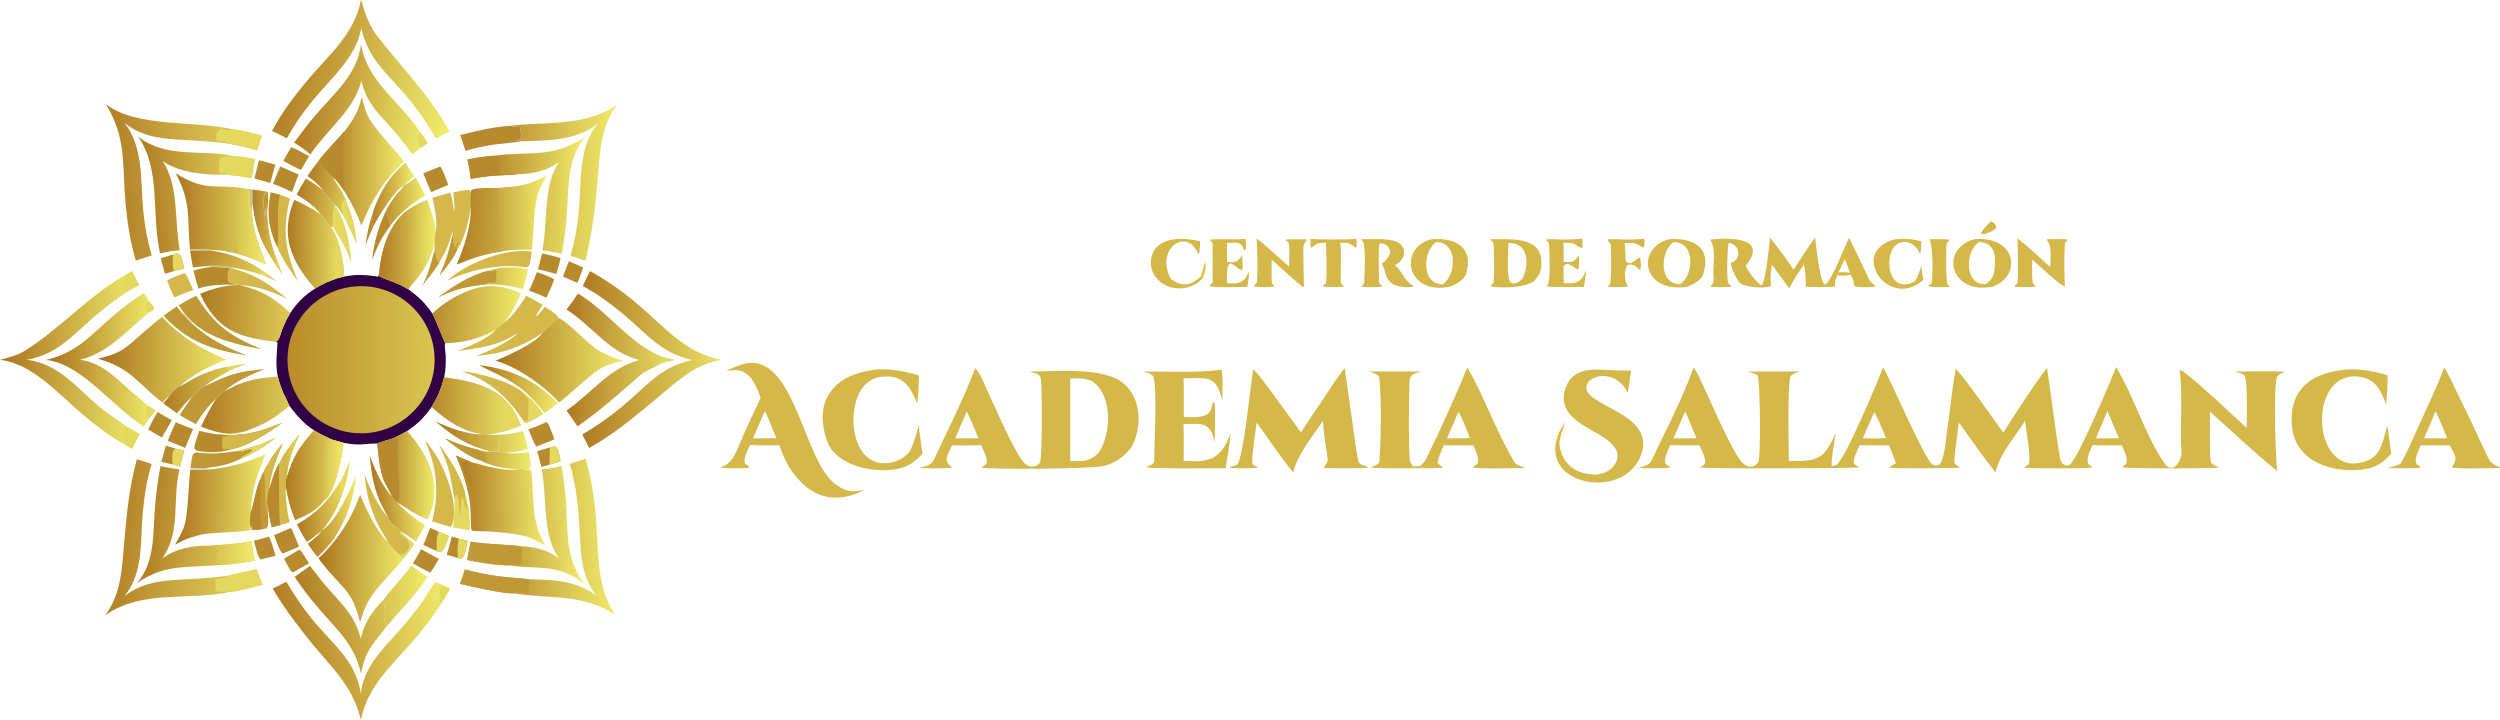 <?xml version="1.0" encoding="UTF-8"?>
<svg xmlns="http://www.w3.org/2000/svg" width="1605" height="462" viewBox="0 0 1605 462" fill="none">
  <g clip-path="url(#clip0_2264_2)">
    <path d="M243.349 175.924L243.747 177.405C250.914 180.959 253.631 180.603 262.177 185.723C269.04 190.791 272.712 194.261 277.586 201.284C279.389 204.517 285.608 220.188 285.82 220.349C285.168 221.864 286.074 226.078 286.133 228.312C286.26 233.262 286.201 237.358 285.134 242.266C282.858 250.338 281.428 253.96 277.053 261.347C271.934 268.438 268.6 271.705 261.399 276.757C258.674 278.212 255.611 279.938 252.852 281.258C251.422 281.724 242.748 284.33 242.224 284.719C232.586 284.795 231.917 286.352 220.443 284.288C217.989 283.535 215.645 282.9 213.165 282.24C208.579 280.15 205.939 278.897 201.564 276.249C194.261 271.349 191.046 267.279 185.74 260.484C185.732 260.256 183.193 254.975 182.931 254.459C180.756 250.127 179.546 246.454 178.344 241.749C176.771 234.489 177.761 227.169 178.141 219.892L177.101 219.435C179.487 218.538 180.299 213.554 181.365 210.982C182.906 207.25 184.242 204.483 186.307 201.014C190.775 194.261 195.497 189.615 202.258 185.266C207.834 181.746 211.355 180.485 217.456 178.344C217.921 178.302 220.4 177.692 221.01 177.557C228.922 175.898 234.989 176.516 242.892 177.582L243.349 175.924Z" fill="#320045"></path>
    <path d="M227.788 183.895C253.851 181.67 276.749 201.056 278.865 227.127C280.989 253.207 261.518 276.037 235.446 278.051C209.51 280.057 186.841 260.713 184.734 234.785C182.627 208.858 201.878 186.104 227.788 183.895Z" fill="url(#paint0_linear_2264_2)"></path>
    <path d="M232.196 62.204C233.516 66.925 234.93 72.933 237.578 76.987C243.755 86.43 252.294 94.579 259.325 103.481L252.488 110.564C249.177 114.31 246.144 118.27 243.392 122.444C238.255 130.458 235.886 135.907 231.951 144.716C228.769 136.085 225.74 130.652 221.12 122.8C219.774 120.921 215.552 114.592 213.842 113.957C211.236 111.655 205.507 106.282 204.687 103.024C206.98 99.606 217.862 88.072 221.204 84.289C226.916 76.775 230.165 71.749 232.196 62.204Z" fill="url(#paint1_linear_2264_2)"></path>
    <path d="M221.204 84.29C220.206 95.087 219.47 105.03 220.654 115.946C220.857 117.875 221.145 120.913 221.12 122.8C219.774 120.921 215.552 114.592 213.842 113.957C211.236 111.656 205.507 106.282 204.687 103.024C206.98 99.606 217.862 88.072 221.204 84.29Z" fill="#B78B2D"></path>
    <path d="M103.972 203.485C117.215 217.193 128.148 223.514 145.411 230.8C136.5 234.066 122.318 241.039 115.574 247.961C113.898 248.24 110.074 252.099 109.092 253.622C107.636 254.942 105.69 257.024 104.26 258.479C87.929 245.744 84.595 236.664 62.94 230.275C71.656 228.067 76.911 226.569 83.96 220.51C90.611 214.807 97.008 208.791 103.972 203.485Z" fill="url(#paint2_linear_2264_2)"></path>
    <path d="M135.358 301.305C147.594 300.095 159.525 296.761 170.627 291.464C165.525 303.226 161.277 315.487 161.175 328.51C160.27 331.286 160.109 336.016 161.107 338.715L161.074 340.019C158.738 341.762 134.495 341.601 128.351 343.403C120.245 345.79 120.448 345.299 112.4 349.708C115.108 344.867 118.417 339.35 119.263 333.875C120.879 323.365 121.057 312.289 122.123 301.686C126.583 301.796 130.915 301.804 135.358 301.305Z" fill="url(#paint3_linear_2264_2)"></path>
    <path d="M112.781 111.3C133.251 123.671 137.287 117.587 158.01 121.158L158.527 121.251L161.048 121.386C161.023 124.991 160.82 131.913 161.556 135.213C162.656 149.683 166.185 156.867 170.797 169.721C164.281 166.7 160.414 165.177 153.297 163.265C147.501 161.606 141.535 160.65 135.519 160.396C132.244 159.618 125.271 159.592 121.996 160.345C119.974 139.859 123.105 130.356 112.781 111.3Z" fill="url(#paint4_linear_2264_2)"></path>
    <path d="M158.526 121.251L161.048 121.387C161.022 124.992 160.819 131.914 161.555 135.214C162.655 149.684 166.184 156.868 170.796 169.722C164.28 166.692 160.413 165.177 153.296 163.265C151.054 159.846 151.24 126.379 152.907 122.242C154.439 121.218 156.58 121.361 158.526 121.251Z" fill="url(#paint5_linear_2264_2)"></path>
    <path d="M319.574 120.667C334.027 119.5 338.199 119.398 351.035 112.552C349.572 115.319 346.466 120.853 345.62 123.671C342.26 134.875 342.819 148.414 341.465 160.371C335.77 160.218 329.178 160.142 323.559 161.115C310.689 163.231 305.392 164.83 293.291 169.772C297.539 160.134 303.64 142.338 301.965 132.091C301.871 128.748 301.905 126.557 302.134 123.214L302.938 121.928C305.493 120.617 316.231 120.718 319.574 120.667Z" fill="url(#paint6_linear_2264_2)"></path>
    <path d="M302.134 123.215L302.938 121.928C305.493 120.617 316.231 120.718 319.574 120.667C319.548 125.592 318.905 158.501 320.208 160.396C321.588 160.989 322.095 160.972 323.559 161.116C310.689 163.231 305.392 164.83 293.291 169.772C297.539 160.134 303.64 142.339 301.965 132.091C301.871 128.749 301.905 126.557 302.134 123.215Z" fill="url(#paint7_linear_2264_2)"></path>
    <path d="M358.111 204.103C362.164 204.136 378.369 221.839 384.385 225.054C391.121 228.659 392.644 229.378 400.2 231.595C394.759 232.907 388.971 234.126 384.334 237.358C375.339 243.628 367.622 251.718 358.898 258.445C350.106 248.105 331.185 234.955 318.128 231.621C325.329 228.583 343.903 220.341 348.185 213.885C348.439 213.402 357.07 205.118 358.111 204.103Z" fill="url(#paint8_linear_2264_2)"></path>
    <path d="M292.817 292.53C296.084 293.98 299.378 295.365 302.701 296.685C311.087 299.029 324.651 302.947 333.156 301.229C334.518 300.992 334.899 300.823 336.236 301.263L336.684 301.331C338.393 301.585 338.605 301.627 340.272 301.449C341.55 302.575 341.431 305.325 341.575 307.246C342.785 323.391 341.482 335.585 350.147 350.114C347.152 348.684 341.838 345.663 339.197 344.791C331.192 342.143 314.057 340.975 305.451 340.933C305.07 340.907 302.904 340.721 302.819 340.256C301.99 335.492 302.532 330.389 302.066 325.6C300.916 313.905 297.268 303.319 292.817 292.53Z" fill="url(#paint9_linear_2264_2)"></path>
    <path d="M231.198 317.535C235.006 327.072 241.851 341.288 249.196 348.261C250.694 350.791 254.908 355.039 257.295 356.748L258.86 358.567C257.836 360.53 253.605 365.032 251.972 366.851C241.301 378.647 235.387 384.105 231.223 399.633C226.383 381.237 223.057 380.323 210.517 366.141C209.425 364.897 205.186 359.769 204.56 358.423C208.63 354.709 211.845 351.053 215.222 346.746C222.118 337.954 227.508 328.079 231.198 317.535Z" fill="url(#paint10_linear_2264_2)"></path>
    <path d="M292.817 292.53C296.084 293.98 299.378 295.365 302.701 296.685C299.435 297.794 300.154 295.323 297.675 296.634C295.441 301.678 301.347 308.1 302.659 312.89C305.079 321.707 305.028 331.794 305.451 340.933C305.07 340.907 302.904 340.721 302.819 340.256C301.99 335.492 302.532 330.389 302.066 325.6C300.916 313.905 297.268 303.319 292.817 292.53Z" fill="#B78B2D"></path>
    <path d="M80.109 176.796L84.746 174.147C86.075 176.779 87.861 180.553 89.384 182.947C88.114 183.658 83.926 186.112 82.826 186.561C75.438 191.511 69.693 195.674 62.855 201.369C47.649 214.045 37.816 227.288 17.288 230.935C38.553 233.702 50.163 250.237 66.113 263.014C70.657 266.662 76.877 270.3 80.879 273.651L89.587 278.678L84.797 288.104C84.146 287.74 80.939 286.023 80.592 285.684C70.767 280.438 61.375 273.033 52.853 265.892C37.647 253.139 20.757 233.279 0 231.037C4.916 229.657 11.297 228.083 15.595 225.41C38.595 211.117 56.34 190.369 80.109 176.796Z" fill="url(#paint11_linear_2264_2)"></path>
    <path d="M80.88 273.651L89.587 278.678L84.798 288.104C84.146 287.741 80.939 286.023 80.592 285.684C78.917 282.689 78.426 276.351 80.88 273.651Z" fill="#E5D85E"></path>
    <path d="M80.109 176.796L84.746 174.147C86.075 176.779 87.861 180.553 89.384 182.947C88.114 183.658 83.926 186.112 82.826 186.561L80.659 186.958L79.822 186.29C79.195 183.861 79.94 179.546 80.109 176.796Z" fill="#E5D85E"></path>
    <path d="M231.756 0C232.441 1.041 233.237 4.925 233.744 6.406C235.589 11.635 237.916 17.55 241.309 21.967C257.176 42.657 276.097 61.332 288.612 84.433C285.159 85.94 283.112 87.006 279.828 88.884C274.353 79.28 269.115 71.588 262.024 63.033C248.443 46.659 237.188 39.424 231.866 18.117C229.133 36.276 212.158 50.67 200.743 64.565C194.456 72.113 188.896 80.245 184.132 88.842C180.637 86.887 178.344 85.703 174.663 84.129C180.773 72.468 188.016 62.889 196.368 52.769C210.483 35.667 227.305 22.703 231.756 0Z" fill="url(#paint12_linear_2264_2)"></path>
    <path d="M231.663 445.353C233.66 427.743 245.905 416.633 256.973 404.075C262.265 398.158 267.192 391.952 271.756 385.459C273.778 382.548 278.103 374.298 280.049 373.655L282.173 374.772L288.875 378.029C287.165 381.042 285.202 384.706 283.239 387.49C278.06 395.96 271.358 404.278 264.893 411.793C250.635 428.353 236.453 439.912 231.672 462.15C226.036 438.465 210.737 426.897 196.115 407.892C187.331 396.485 182.465 390.316 175.053 377.86L183.879 373.46C188.922 381.981 193.356 388.734 199.516 396.468C212.615 412.927 228.405 423.402 231.663 445.353Z" fill="url(#paint13_linear_2264_2)"></path>
    <path d="M282.172 374.772L288.874 378.03C287.156 381.042 285.202 384.706 283.238 387.49C282.968 386.653 282.511 386.602 282.316 385.891C281.597 383.225 282.35 379.722 283.086 377.15L283.247 376.617L282.172 374.772Z" fill="#E5D85E"></path>
    <path d="M87.869 294.84L97.406 297.853C94.123 308.244 92.87 317.29 91.762 328.096C89.799 347.279 92.642 366.547 80.093 382.549C93.903 372.073 108.77 372.597 125.288 371.599C132.199 371.147 139.095 370.533 145.978 369.754C148.838 368.722 160.769 366.505 164.822 365.447C165.999 368.679 167.183 372.191 168.436 375.364C163.265 376.854 152.925 379.604 147.577 380.002C120.761 385.832 91.914 378.275 67.662 394.861C78.172 380.839 78.324 363.763 79.83 347.025C81.438 329.12 83.088 312.221 87.869 294.84Z" fill="url(#paint14_linear_2264_2)"></path>
    <path d="M145.977 369.754C148.837 368.713 160.769 366.505 164.822 365.447C165.998 368.679 167.183 372.182 168.435 375.364C163.265 376.853 152.916 379.604 147.577 380.001C143.633 379.113 140.139 381.304 138.065 378.444C138.463 376.058 138.294 374.264 138.226 371.844C141.163 370.947 143.752 371.903 145.977 369.754Z" fill="#E5D85E"></path>
    <path d="M378.741 174.003C389.513 179.978 399.676 187.009 409.051 195.006C426.475 209.637 439.912 226.755 463.216 231.012C457.005 232.103 451.031 234.253 445.556 237.367C437.949 241.741 428.768 249.746 421.787 255.619C409.102 266.281 398.262 275.31 384.207 284.119L378.208 287.631C376.871 284.601 375.373 281.885 373.799 278.974C383.454 273.211 390.224 268.515 398.982 261.348C415.195 248.088 423.208 235.793 444.422 231.139C423.784 226.307 415.846 214.722 400.065 201.657C391.205 194.321 384.156 189.091 374.087 183.591L378.741 174.003Z" fill="url(#paint15_linear_2264_2)"></path>
    <path d="M68.009 66.841C87.598 82.208 124.924 77.114 150.09 83.181C155.421 83.63 162.808 85.686 168.046 87.116L165.042 96.611C158.222 94.41 152.188 93.2 145.131 91.939C137.718 91.153 131.423 90.628 123.959 90.171C107.924 89.189 92.989 89.469 79.906 78.916C92.295 94.436 90.111 116.175 91.973 135.341C92.845 145.047 94.672 154.643 97.439 163.976C94.097 164.975 90.551 166.227 87.226 167.327C83.537 155.091 81.666 142.415 80.532 129.722C78.324 104.903 81.345 88.834 68.009 66.841Z" fill="url(#paint16_linear_2264_2)"></path>
    <path d="M145.131 91.939C145.097 91.635 144.86 91.237 144.716 90.924C143.878 90.856 139.427 90.644 139.224 89.976C138.403 87.209 138.945 83.629 142.05 82.648C144.801 83.723 146.603 83.604 149.531 83.249L150.089 83.181C155.42 83.629 162.808 85.686 168.046 87.116L165.042 96.61C158.221 94.41 152.188 93.2 145.131 91.939Z" fill="#E5D85E"></path>
    <path d="M365.751 297.835L376.024 294.451C379.324 307.118 380.737 314.328 382.167 327.317C384.638 349.699 381.677 375.415 394.97 394.691C373.714 380.847 353.964 384.765 329.534 380.907C323.374 381.296 301.381 376.329 295.322 374.839C296.456 372.005 297.497 368.527 298.462 365.582C316.232 370.228 322.79 370.278 340.619 371.937C355.732 372.191 370.033 372.935 382.641 382.218C374.806 371.505 373.257 361.08 372.529 348.091C371.598 331.269 370.854 314.032 365.751 297.835Z" fill="url(#paint17_linear_2264_2)"></path>
    <path d="M298.462 365.582C316.232 370.236 322.79 370.278 340.619 371.937C338.295 372.072 335.971 372.23 333.647 372.411C335.872 372.521 337.632 372.631 339.875 372.504C339.764 374.797 339.807 378.537 338.884 380.467C336.583 381.601 333.469 379.671 329.534 380.907C323.374 381.296 301.381 376.329 295.322 374.839C296.456 372.005 297.497 368.527 298.462 365.582Z" fill="#C09936"></path>
    <path d="M29.601 231.079C49.986 226.121 57.737 215.433 73.053 202.461C79.882 196.681 84.79 192.992 92.304 188.135L95.976 193.677C97.279 195.268 98.236 196.411 99.344 198.171C98.54 198.746 96.89 200.041 96.078 200.312C81.54 212.065 69.101 226.967 51.382 230.927C66.41 233.313 73.772 242.283 84.84 251.811C88.234 254.73 92.007 257.658 95.155 260.485C96.788 261.534 98.286 262.507 99.869 263.649L95.443 268.989C94.834 270.199 93.184 272.627 92.397 273.871C71.081 260.298 52.549 233.669 29.601 231.079Z" fill="url(#paint18_linear_2264_2)"></path>
    <path d="M95.154 260.484C96.788 261.534 98.285 262.507 99.868 263.649L95.442 268.989C93.115 267.635 92.895 262.431 95.154 260.484Z" fill="#E5D85E"></path>
    <path d="M95.976 193.677C97.279 195.268 98.235 196.41 99.344 198.171C98.54 198.746 96.889 200.041 96.077 200.311C94.994 200.345 95.146 200.337 94.089 200.176C93.09 197.307 93.09 196.495 94.393 193.728L95.976 193.677Z" fill="#E5D85E"></path>
    <path d="M188.837 91.507C193.508 85.313 197.113 80.27 202.241 74.262C214.485 59.902 229.192 48.182 231.798 28.491C235.759 52.65 256.82 64.988 269.708 84.831C271.832 87.539 272.805 88.994 274.582 91.956L269.877 95.002L264.724 99.055C261.517 94.545 258.428 90.501 254.857 86.269C244.864 74.44 235.581 67.56 232.035 51.795C227.263 70.826 210.999 81.928 199.228 99.165C195.801 96.077 192.636 94.055 188.837 91.507Z" fill="url(#paint19_linear_2264_2)"></path>
    <path d="M269.708 84.831C271.832 87.539 272.805 88.994 274.582 91.956L269.878 95.002C268.295 92.421 267.703 87.116 269.708 84.831Z" fill="#E5D85E"></path>
    <path d="M317.086 100.004L317.645 99.927C340.086 96.923 354.353 101.967 375.474 87.971C363.737 102.559 365.226 120.82 363.847 138.802C363.192 146.88 362.137 154.908 360.682 162.884C356.51 162.055 352.508 161.226 348.277 160.718C351.907 141.679 348.539 118.501 359.057 103.896C351.501 109.608 341.533 111.876 332.174 111.8C329.28 112.324 322.256 112.46 318.998 112.68C312.897 113.086 308.159 113.771 302.125 114.795C301.651 109.828 301.144 107.205 300.086 102.39C304.994 101.307 312.119 100.317 317.086 100.004Z" fill="url(#paint20_linear_2264_2)"></path>
    <path d="M300.086 102.39C304.994 101.307 312.119 100.317 317.086 100.003C318.381 100.384 319.252 100.655 320.598 100.867C321.41 101.967 319.168 111.706 322.155 111.749C325.218 111.791 329.026 111.334 332.174 111.799C329.28 112.324 322.256 112.468 318.998 112.679C312.897 113.086 308.159 113.771 302.125 114.795C301.651 109.828 301.144 107.205 300.086 102.39Z" fill="#B78B2D"></path>
    <path d="M103.05 299.198C106.764 300.078 111.452 300.755 115.243 301.356C110.479 320.819 116.352 341.762 104.141 358.559C112.815 352.195 123.858 349.987 134.46 350.368C142.533 349.801 153.644 349.175 161.42 347.398C162.029 351.705 162.554 355.75 163.527 360.006C158.442 360.835 148.279 362.671 143.252 362.519C141.086 363.01 133.614 363.213 131.109 363.348C113.483 364.271 103.185 364.161 88.114 374.18C100.003 360.158 98.04 341.39 99.639 324.059C100.503 314.777 101.315 308.405 103.05 299.198Z" fill="url(#paint21_linear_2264_2)"></path>
    <path d="M161.421 347.397C162.03 351.705 162.555 355.749 163.528 360.006C158.442 360.835 148.279 362.671 143.253 362.519C140.774 362.147 138.641 362.248 136.153 362.291C138.243 361.766 137.82 362.181 139.166 360.852C138.337 356.384 139.64 355.276 139.301 352.415C137.744 350.554 137.194 350.867 134.461 350.368C142.534 349.801 153.644 349.174 161.421 347.397Z" fill="url(#paint22_linear_2264_2)"></path>
    <path d="M102.728 162.681C96.932 136.153 103.583 109.472 88.673 87.649C106.282 101.899 129.739 95.815 149.091 100.08C153.009 100.088 159.516 101.433 163.57 102.136C162.884 106.172 162.233 110.505 161.446 114.49C156.098 113.213 150.691 112.654 145.224 112.112C132.861 112.603 114.355 110.885 104.336 103.278C115.074 119.339 111.766 141.365 115.43 160.583C110.606 161.158 107.501 161.581 102.728 162.681Z" fill="url(#paint23_linear_2264_2)"></path>
    <path d="M149.091 100.08C153.009 100.088 159.516 101.433 163.57 102.136C162.884 106.172 162.233 110.505 161.446 114.49C156.098 113.213 150.691 112.654 145.224 112.112L145.097 111.579C143.726 110.606 142.711 110.962 140.748 110.945C140.714 108.017 140.206 103.676 141.772 101.425C143.092 100.469 143.185 100.393 144.793 100.317L149.091 100.08Z" fill="#E5D85E"></path>
    <path d="M347.829 301.246C352.103 300.992 356.334 300.289 360.455 299.139C362.003 307.516 363.018 315.986 363.475 324.491C364.719 344.427 363.128 357.628 375.009 374.932C358.754 361.478 344.334 365.641 326.649 362.993C319.719 363.103 306.746 360.936 299.935 359.549C300.674 355.628 301.387 351.702 302.075 347.77C314.472 349.614 324.195 349.445 335.796 350.799C344.03 351.188 352.119 353.388 358.779 358.398C348.049 343.132 351.375 321.157 347.829 301.246Z" fill="url(#paint24_linear_2264_2)"></path>
    <path d="M299.935 359.549C300.674 355.628 301.387 351.702 302.075 347.77C314.472 349.614 324.195 349.445 335.796 350.799C333.844 350.929 331.895 351.041 329.949 351.137C331.574 350.68 333.579 351.222 335.06 352.017C335.424 352.847 334.595 362.121 334.053 362.891C331.049 362.443 329.721 362.155 326.691 362.451L326.649 362.993C319.719 363.103 306.746 360.936 299.935 359.549Z" fill="#C09936"></path>
    <path d="M371.006 188.38C391.086 200.456 404.414 221.255 425.916 229.395C428.274 229.965 430.638 230.521 433.007 231.063C430.189 231.723 427.134 232.374 424.393 233.237C420.661 236.03 414.881 237.527 410.701 241.175C397.501 252.708 385.172 263.717 370.71 273.778C368.772 270.571 365.87 266.704 363.661 263.582C380.619 251.786 391.357 235.979 410.557 231.156C390.629 226.155 381.203 210.009 363.695 198.696C366.902 194.642 368.256 192.772 371.006 188.38Z" fill="url(#paint25_linear_2264_2)"></path>
    <path d="M425.916 229.395C428.274 229.965 430.638 230.518 433.007 231.054C430.189 231.722 427.135 232.374 424.393 233.237L423.944 232.255C424.621 231.164 425.07 230.385 425.916 229.395Z" fill="#E5D85E"></path>
    <path d="M327.773 80.719C350.807 78.07 376.269 81.353 395.985 67.213C385.459 82.318 385.162 97.465 383.715 115.167C382.243 133.284 380.161 149.76 375.88 167.437C373.121 166.514 368.966 164.966 366.25 164.264C368.941 154.998 370.726 145.495 371.581 135.882C373.443 116.58 370.989 94.512 383.969 79.111C370.244 90.552 351.704 90.171 334.475 90.704C333.984 90.577 331.192 90.314 330.49 90.23C332.207 89.959 332.241 89.942 333.849 89.248C336.303 85.821 333.519 85.635 334.027 81.489C331.226 79.999 331.057 82.496 327.773 80.719Z" fill="url(#paint26_linear_2264_2)"></path>
    <path d="M201.564 276.249C205.939 278.898 208.579 280.15 213.165 282.24C215.644 282.9 217.988 283.535 220.442 284.288C219.858 292.2 215.111 316.985 208.147 321.3C203.73 327.588 196.36 331.074 189.539 333.977C186.324 326.547 184.817 320.048 183.438 312.17C183.159 310.207 183.286 307.618 184.267 305.857C188.338 292.581 192.433 286.463 201.564 276.249Z" fill="url(#paint27_linear_2264_2)"></path>
    <path d="M208.147 321.301L207.605 320.446C209.019 318.728 207.335 287.757 208.773 282.333C210.347 281.546 211.168 282.003 213.165 282.24C215.644 282.9 217.988 283.535 220.442 284.297C219.858 292.2 215.111 316.985 208.147 321.301Z" fill="url(#paint28_linear_2264_2)"></path>
    <path d="M261.398 276.757C276.131 293.182 284.601 312.483 274.565 333.579C264.369 329.238 263.379 327.495 255.001 322.57L254.536 322.265C253.41 321.664 252.395 319.786 251.633 318.644C251.489 317.56 246.793 309.868 246.015 307.406C243.662 299.909 242.808 292.445 242.224 284.72C242.748 284.33 251.422 281.724 252.852 281.259C255.611 279.939 258.674 278.212 261.398 276.757Z" fill="url(#paint29_linear_2264_2)"></path>
    <path d="M242.224 284.72C242.748 284.33 251.422 281.724 252.852 281.259C254.917 282.037 256.22 280.04 255.568 285.033C254.29 294.773 257.176 312.534 255.805 321.267L254.815 321.428L254.536 322.265C253.41 321.665 252.395 319.786 251.633 318.644C251.489 317.561 246.793 309.869 246.015 307.406C243.662 299.901 242.808 292.437 242.224 284.72Z" fill="#B78B2D"></path>
    <path d="M277.586 201.285C286.691 192.34 302.642 183.523 315.783 183.658C321.918 183.718 328.95 185.782 334.527 188.236C331.379 195.277 328.823 200.498 324.025 206.726C322.815 207.656 318.559 210.72 318.051 211.837C307.524 217.684 297.878 220.002 285.819 220.349C285.608 220.189 279.388 204.517 277.586 201.285Z" fill="url(#paint30_linear_2264_2)"></path>
    <path d="M153.99 182.88L154.244 183.142C167.174 186.07 176.88 191.579 186.298 201.014C184.242 204.483 182.905 207.25 181.365 210.982C180.299 213.554 179.486 218.539 177.1 219.436C152.273 216.558 139.19 211.693 128.478 188.609C137.473 185.012 144.285 183.125 153.99 182.88Z" fill="url(#paint31_linear_2264_2)"></path>
    <path d="M285.134 242.266C298.927 243.823 316.841 247.394 326.081 258.724C329.703 262.371 332.487 268.455 334.493 273.194C330.312 274.819 327.241 275.995 322.883 277.222C319.693 277.984 317.366 278.534 314.125 278.948C312.271 278.661 311.688 278.694 309.792 278.754C296.744 277.146 286.581 269.742 277.053 261.347C281.428 253.96 282.858 250.338 285.134 242.266Z" fill="url(#paint32_linear_2264_2)"></path>
    <path d="M322.883 277.222L321.969 276.723C321.25 274.878 321.351 259.139 322.121 256.601C324.287 258.293 323.695 258.327 326.081 258.725C329.703 262.372 332.487 268.456 334.493 273.194C330.312 274.819 327.241 275.995 322.883 277.222Z" fill="#E5D85E"></path>
    <path d="M260.223 135.899C265.435 132.15 268.278 130.593 274.27 128.232C276.25 133.69 279.347 142.406 279.719 148.126C279.414 150.394 278.687 154.431 279.025 156.529C276.08 167.521 271.046 175.696 263.294 184.064L262.177 185.723C253.631 180.603 250.915 180.959 243.747 177.405L243.35 175.924C244.644 160.98 248.782 146.163 260.223 135.899Z" fill="url(#paint33_linear_2264_2)"></path>
    <path d="M243.35 175.925C244.644 160.981 248.782 146.164 260.223 135.899L261.653 136.543C264.031 144.116 260.671 180.612 263.294 184.065L262.177 185.723C253.631 180.604 250.915 180.959 243.747 177.405L243.35 175.925Z" fill="url(#paint34_linear_2264_2)"></path>
    <path d="M144.268 251.066C146.502 250.118 149.455 248.282 152.189 247.131C161.378 243.264 168.698 242.511 178.345 241.75C179.546 246.463 180.756 250.127 182.931 254.459C183.193 254.976 185.732 260.256 185.74 260.484C175.975 268.955 169.451 272.568 157.427 276.917C153.213 277.874 151.419 278.238 147.145 278.5C140.317 277.933 135.375 276.418 129.104 273.922C131.838 267.406 135.028 262.117 138.709 256.126C139.767 254.595 142.483 251.591 144.268 251.066Z" fill="url(#paint35_linear_2264_2)"></path>
    <path d="M188.888 128.292C194.853 130.889 200.574 134.02 205.981 137.642C206.548 138.573 211.616 144.775 212.556 145.723C214.502 148.617 215.864 151.232 216.93 154.583C219.494 162.275 220.637 169.476 221.009 177.557C220.4 177.692 217.921 178.302 217.455 178.344C211.354 180.485 207.834 181.746 202.257 185.266C186.544 167.555 179.673 150.775 188.888 128.292Z" fill="url(#paint36_linear_2264_2)"></path>
    <path d="M217.455 178.344L214.916 178.09C214.307 176.136 215.187 157.824 215.61 155.031L216.93 154.583C219.494 162.275 220.637 169.476 221.009 177.557C220.4 177.693 217.92 178.302 217.455 178.344Z" fill="#E5D85E"></path>
    <path d="M199.009 363.297C202.173 367.046 205.084 371.311 208.477 375.296C218.801 387.414 227.669 394.175 231.629 410.236C233.652 400.225 238.915 392.28 246.108 385.189C247.995 389.064 244.644 397.619 248.223 401.469C248.285 401.627 248.345 401.782 248.401 401.935C239.981 413.028 234.735 416.955 231.748 432.432C227.5 413.443 216.559 404.659 204.517 390.511C198.586 383.547 194.202 377.954 189.15 370.355L199.009 363.297Z" fill="url(#paint37_linear_2264_2)"></path>
    <path d="M337.844 189.844C341.279 191.57 345.011 193.804 348.379 195.725L347.27 197.494C346.204 199.195 344.114 201.725 344.453 203.206L343.962 202.918L343.733 203.578L344.165 203.586L343.86 203.299L344.148 202.774L344.927 202.833C346.272 201.454 348.531 198.518 349.843 196.91C352.288 198.501 356.223 201.056 358.161 203.079L358.11 204.103C357.069 205.118 348.438 213.394 348.184 213.885C334.248 223.024 322.342 227.128 305.697 228.524C315.166 224.894 323.899 220.984 331.895 214.579C331.134 214.088 327.605 216.745 325.921 217.557C315.377 222.651 304.851 223.921 293.486 225.317C300.704 222.677 313.253 217.549 318.051 211.837C318.559 210.72 322.815 207.657 324.026 206.726C329.001 203.426 334.603 194.989 337.844 189.844Z" fill="#D5B84A"></path>
    <path d="M291.058 123.502C294.045 122.884 298.682 121.725 301.61 122.055L302.134 123.223C301.906 126.557 301.872 128.748 301.965 132.091C301.889 139.453 298.064 154.075 293.681 159.888C291.43 165.296 286.124 172.404 282.257 176.795C286.776 166.201 288.265 161.352 290.728 150.259L290.499 149.006C286.734 159.736 287.681 158.653 281.885 168.9C280.057 166.37 280.066 164.602 279.727 161.555L279.499 162.029L278.932 161.082L279.025 156.529C278.686 154.431 279.414 150.403 279.719 148.126C281.301 144.792 278.695 130.864 277.671 127.031C280.996 125.838 285.744 124.653 289.238 123.671C290.22 127.995 290.905 131.719 291.633 136.077C292.022 131.659 291.582 127.86 291.058 123.502Z" fill="#D5B84A"></path>
    <path d="M290.727 150.259C290.863 152.197 290.888 157.308 291.777 158.653L292.369 158.492L292.572 158.01C293.122 156.732 293.24 156.114 294.391 155.353L294.772 155.962C293.841 157.485 293.57 157.866 292.987 159.525L293.68 159.889C291.438 165.296 286.124 172.404 282.257 176.796C286.776 166.201 288.265 161.352 290.727 150.259Z" fill="#C09936"></path>
    <path d="M181.374 293.385C185.038 287.63 187.831 283.95 192.324 278.678C188.889 286.2 184.201 297.59 184.268 305.858C183.287 307.618 183.16 310.207 183.439 312.17L183.355 315.606C183.888 323.205 184.04 327.893 186.012 335.271L180.114 336.972L174.478 338.529C173.149 333.74 172.472 329.407 171.905 324.508L171.305 323.882C171.381 321.639 171.643 316.147 172.65 314.353C175.197 307.448 175.129 304.825 179.132 297.472L181.374 293.385Z" fill="#D5B84A"></path>
    <path d="M172.65 314.353C175.197 307.448 175.129 304.825 179.132 297.48C179.276 303.336 178.692 334.12 180.114 336.98L174.478 338.529C173.149 333.739 172.472 329.407 171.905 324.507L171.305 323.881C171.381 321.639 171.643 316.147 172.65 314.353Z" fill="#B78B2D"></path>
    <path d="M181.373 293.385C185.037 287.63 187.829 283.95 192.323 278.678C188.887 286.2 184.199 297.59 184.267 305.858C183.285 307.618 183.158 310.207 183.438 312.17L183.353 315.606C181.965 312.568 182.515 307.753 182.786 304.461L182.541 305.291C182.82 301.897 182.761 296.482 181.373 293.385Z" fill="url(#paint38_linear_2264_2)"></path>
    <path d="M237.282 292.141C240.185 300.383 245.456 312.526 251.634 318.644C252.395 319.786 253.411 321.665 254.536 322.266L255.002 322.57C259.783 328.096 266.764 333.334 272.882 337.193C270.944 340.933 269.294 343.988 267.094 347.618C264.344 345.841 259.537 342.431 256.982 340.933L256.711 340.264C254.646 339.3 249.544 334.603 249.146 332.352C248.486 330.575 245.042 324.703 243.798 321.716C239.305 310.969 238.492 303.379 237.282 292.141Z" fill="url(#paint39_linear_2264_2)"></path>
    <path d="M131.49 247.885C148.025 240.227 151.402 238.704 169.95 236.935C161.784 240.125 150.691 244.999 144.268 251.067C142.483 251.591 139.766 254.595 138.709 256.127C133.53 260.459 129.223 266.552 125.745 272.298C122.242 270.529 118.713 268.422 115.303 266.459C117.917 261.898 120.718 258.868 123.401 254.604C124.205 253.106 129.832 248.266 131.49 247.885Z" fill="#C09936"></path>
    <path d="M246.107 385.188C251.218 378.224 258.267 371.116 264.216 363.077C267.745 366.03 270.723 367.96 274.54 370.473C264.588 384.689 259.012 389.445 248.401 401.934C248.344 401.782 248.285 401.627 248.223 401.469C244.644 397.619 247.994 389.064 246.107 385.188Z" fill="url(#paint40_linear_2264_2)"></path>
    <path d="M272.906 282.943C274.497 284.068 277.027 288.181 278.254 289.78C285.591 299.393 296.067 327.224 289.458 338.259C285.455 337.277 281.326 335.915 277.374 334.696C282.13 315.97 280.615 300.637 272.906 282.943Z" fill="#D5B84A"></path>
    <path d="M173.825 123.485C175.822 124.086 177.726 124.56 179.74 125.068L186.205 127.369C181.153 147.864 183.023 161.488 191.468 180.773C185.934 173.335 181.694 167.115 177.929 158.501C172.242 146.282 171.278 136.424 173.825 123.485Z" fill="#D5B84A"></path>
    <path d="M173.825 123.485C175.822 124.086 177.726 124.56 179.74 125.068C177.142 132.87 179.689 151.994 177.929 158.501C172.242 146.282 171.278 136.424 173.825 123.485Z" fill="#B78B2D"></path>
    <path d="M320.514 172.074C325.422 171.566 328.722 171.473 333.664 171.922L339.105 173.098C338.022 177.904 337.125 180.908 335.602 185.562C326.437 183.159 321.081 182.524 311.663 182.601C298.724 184.022 292.852 185.427 281.31 190.868C290.821 183.836 302.008 176.516 313.66 173.809C315.284 173.149 318.686 172.489 320.514 172.074Z" fill="url(#paint41_linear_2264_2)"></path>
    <path d="M313.66 173.809C315.58 174.579 316.537 174.105 318.593 173.233C318.584 175.823 318.72 178.886 318.178 181.357C316.012 181.924 314.024 180.595 311.663 182.601C298.724 184.022 292.852 185.427 281.31 190.868C290.821 183.836 302.008 176.508 313.66 173.809Z" fill="#C09936"></path>
    <path d="M157.426 278.636C168.08 276.757 171.355 275.099 181.391 271.358C172.827 277.383 158.856 286.785 148.55 288.384C146.544 288.917 144.556 289.484 142.525 289.865C136.932 290.423 134.731 290.305 129.062 289.789C124.932 289.298 124.095 288.502 125.457 284.068C126.236 281.547 127.158 279.042 127.97 276.529C132.878 277.866 137.329 278.771 142.415 278.974L147.543 279.507L157.426 278.636Z" fill="#B78B2D"></path>
    <path d="M157.427 278.636C168.08 276.757 171.355 275.099 181.391 271.358C172.827 277.383 158.857 286.785 148.55 288.384C145.673 287.732 144.776 289.179 142.881 288.198C142.652 285.278 142.466 283.552 142.737 280.624L143.524 280.083C145.351 280.176 145.808 280.108 147.543 279.507L157.427 278.636Z" fill="#D5B84A"></path>
    <path d="M114.693 196.03C118.78 193.533 121.505 191.85 125.965 189.929C138.167 209.095 147.247 215.45 167.919 224.25C152.679 221.356 135.357 217.76 123.553 206.717L118.07 200.878L114.693 196.03Z" fill="#C09936"></path>
    <path d="M296.634 238.289C307.237 239.262 329.712 245.414 336.955 253.089C341.66 256.415 345.341 260.993 348.455 265.816C345.053 267.83 341.364 270.174 337.742 271.655C336.87 271.316 337.2 271.578 336.693 270.961C334.603 268.422 332.69 265.19 330.465 262.406C320.86 250.44 310.968 243.485 296.634 238.289Z" fill="#D5B84A"></path>
    <path d="M336.955 253.089C341.66 256.414 345.341 260.992 348.455 265.816C345.053 267.83 341.363 270.174 337.742 271.654C336.87 271.316 337.2 271.578 336.692 270.961L337.014 270.487C338.046 270.436 337.987 270.47 338.867 269.937C339.341 267.576 339.146 259.579 339.231 256.516C338.089 255.314 337.226 254.697 336.955 253.089Z" fill="#E5D85E"></path>
    <path d="M295.509 86.718C306.205 83.9 316.689 81.48 327.774 80.719C331.057 82.496 331.227 79.999 334.028 81.48C333.52 85.635 336.304 85.821 333.85 89.248C332.242 89.942 332.208 89.959 330.491 90.23C331.193 90.315 333.985 90.577 334.476 90.704C333.384 91.186 320.023 92.388 317.628 92.752C311.259 93.677 304.989 95.042 298.817 96.847C297.678 93.485 296.575 90.109 295.509 86.718Z" fill="#B78B2D"></path>
    <path d="M172.04 297.971C174.545 293.199 178.031 288.544 181.602 284.491C177.845 293.376 175.011 300.434 173.115 309.996L172.65 314.362C171.643 316.147 171.38 321.639 171.304 323.882L171.905 324.508C171.533 329.297 173.09 336.769 171.253 339.13L168.571 339.697C166.599 339.892 163.24 340.628 161.751 339.934L161.446 337.641L161.107 338.715C160.109 336.016 160.27 331.286 161.175 328.51C162.174 326.852 164.399 313.126 167.065 307.787C167.564 305.782 168.698 303.937 169.679 302.092C170.204 300.814 171.296 299.181 172.04 297.971Z" fill="#C09936"></path>
    <path d="M161.175 328.51C162.173 326.852 164.399 313.127 167.064 307.787C168.046 315.394 166.269 335.06 168.571 339.697C166.599 339.892 163.239 340.628 161.75 339.934L161.446 337.641L161.107 338.716C160.117 336.016 160.269 331.286 161.175 328.51Z" fill="#B78B2D"></path>
    <path d="M172.04 297.971C174.545 293.199 178.031 288.544 181.602 284.491C177.845 293.376 175.01 300.434 173.115 309.996C171.718 307.736 171.913 305.57 171.778 302.854L171.634 303.218C171.312 301.923 171.93 299.553 172.04 297.971Z" fill="#D5B84A"></path>
    <path d="M172.04 297.971C171.93 299.553 171.312 301.922 171.633 303.217L171.777 302.853C171.913 305.57 171.718 307.736 173.114 309.995L172.649 314.362C171.642 316.147 171.38 321.639 171.303 323.881C171.033 325.658 170.889 326.826 170.821 328.611C169.721 319.709 170.423 310.943 169.679 302.092C170.203 300.814 171.295 299.181 172.04 297.971Z" fill="#D5B84A"></path>
    <path d="M234.049 304.563C237.535 313.829 242.578 324.863 249.145 332.352C249.543 334.603 254.645 339.299 256.71 340.264L256.981 340.932C259.24 343.894 262.904 346.754 265.806 349.217C264.055 351.916 261.152 356.274 258.859 358.567L257.294 356.748C254.908 355.039 250.693 350.791 249.196 348.261C248.696 347.025 244.406 340.247 243.171 337.785C237.357 326.166 235.242 317.18 234.049 304.563Z" fill="#D5B84A"></path>
    <path d="M256.981 340.932C259.24 343.894 262.904 346.754 265.807 349.216C264.055 351.916 261.153 356.274 258.86 358.567L257.294 356.748L257.658 355.605C259.892 356.282 261.855 353.464 262.346 351.501C263.784 345.705 258.97 346.314 256.617 342.185L256.981 340.932Z" fill="#E5D85E"></path>
    <path d="M190.682 336.718C204.297 328.527 210.736 321.715 218.928 308.303C219.385 310.427 219.021 311.044 221.018 312.128L221.305 312.652C217.54 324.49 214.595 330.515 206.869 340.45L206.556 340.771C203.454 343.248 200.289 345.643 197.062 347.955C194.447 344.139 192.797 340.805 190.682 336.718Z" fill="url(#paint42_linear_2264_2)"></path>
    <path d="M285.752 281.504C294.087 285.058 299.697 287.123 308.523 289.145C310.596 289.56 312.779 290.203 314.81 289.864C316.494 289.847 318.161 289.754 319.828 289.966C321.8 290.397 323.391 290.33 324.889 290.66C329.136 291.514 335.043 290.753 339.46 290.313C340.044 294.205 341.753 298.462 339.9 301C338.284 301.288 337.886 301.28 336.236 301.263C334.899 300.814 334.518 300.992 333.156 301.229C325.481 301.229 315.216 299.376 308.455 295.652C301.195 293.198 291.506 286.48 285.752 281.504Z" fill="url(#paint43_linear_2264_2)"></path>
    <path d="M285.752 281.504C294.087 285.058 299.697 287.123 308.523 289.145L307.516 289.661L308.058 289.822C309.936 290.423 310.232 290.397 311.561 291.709C312.737 294.721 311.747 293.241 311.849 296.346L311.222 296.016C310.393 295.585 310.029 295.475 309.124 295.195L308.455 295.652C301.195 293.198 291.506 286.48 285.752 281.504Z" fill="#C09936"></path>
    <path d="M146.231 235.335C146.561 236.325 146.747 237.121 147.263 238.018C143.43 240.193 134.342 245.109 131.49 247.885C129.832 248.265 124.204 253.106 123.4 254.603C120.151 257.303 116.335 262.067 113.627 265.409C110.654 263.277 107.706 261.116 104.784 258.927C106.756 256.837 107.517 256.059 109.1 253.63C110.073 252.099 113.898 248.24 115.573 247.961C117.003 247.351 121.116 244.779 122.977 243.764C131.008 239.414 137.287 237.189 146.231 235.335Z" fill="url(#paint44_linear_2264_2)"></path>
    <path d="M122.063 161.048C126.605 160.93 131.146 160.882 135.687 160.904C147.61 162.681 157.612 166.413 167.699 173.106C167.978 174.071 168.706 175.857 168.367 176.542C161.395 174.452 156.817 173.09 149.658 171.812C146.459 170.483 134.587 170.322 130.889 170.915L123.866 171.727C123.147 168.402 122.614 164.45 122.063 161.048Z" fill="url(#paint45_linear_2264_2)"></path>
    <path d="M286.793 180.384C299.207 169.146 321.935 160.219 338.606 161.192C339.536 161.248 340.462 161.341 341.381 161.471C340.958 164.382 340.772 168.85 339.24 171.025C337.514 172.04 336.752 171.558 334.476 171.194C330.558 170.644 323.205 170.61 319.422 171.228C306.966 172.582 298.174 175.12 286.793 180.384Z" fill="#D5B84A"></path>
    <path d="M228.752 304.876C226.805 320.818 223.023 332.538 214.172 346.23C210.626 350.52 207.935 353.685 203.797 357.543C201.572 354.937 199.541 351.899 197.569 349.064C200.658 346.746 204.364 343.945 206.556 340.772L206.869 340.45C215.89 334.552 224.817 315.09 228.752 304.876Z" fill="url(#paint46_linear_2264_2)"></path>
    <path d="M281.936 285.379C288.502 294.129 296.295 306.238 298.648 316.9C301.288 324.271 301.813 332.792 301.407 340.568L290.939 338.571C291.853 331.624 291.658 327.368 291.819 320.446C288.637 304.004 289.568 302.303 281.936 285.379Z" fill="#E5D85E"></path>
    <path d="M281.936 285.379C288.502 294.129 296.295 306.238 298.648 316.9C297.218 319.896 300.645 324.55 299.697 326.894C297.616 325.396 298.106 319.853 296.769 318.872C295.881 321.563 295.728 327.613 295.627 330.71C294.095 329.263 295.534 321.732 293.545 317.738L292.674 317.78L292.987 317.23C292.217 318.229 292.115 319.21 291.819 320.446C288.637 304.004 289.568 302.303 281.936 285.379Z" fill="#D5B84A"></path>
    <path d="M104.971 202.765C107.628 200.667 110.64 198.661 113.433 196.724C114.744 198.179 115.878 199.728 117.071 201.285C119.119 203.569 120.735 205.439 123.045 207.462C134.511 218.099 144.353 222.533 158.366 228.202C136.102 224.555 120.862 219.715 104.971 202.765Z" fill="#C09936"></path>
    <path d="M307.702 234.583C308.066 234.566 308.531 234.532 308.87 234.574C328.772 237.172 344.681 244.618 358.102 258.953C357.365 259.613 355.792 260.73 354.945 261.373L349.538 265.164C335.246 246.666 326.513 243.916 307.702 234.583Z" fill="url(#paint47_linear_2264_2)"></path>
    <path d="M176.964 280.861C172.513 285.27 160.15 292.733 154.388 294.518C147.407 298.25 139.529 299.629 131.752 300.611C128.884 300.552 124.678 300.882 122.182 300.095C123.138 296.676 122.647 294.062 124.213 291.261C125.947 290.11 125.609 290.524 128.257 290.753C132.251 291.21 139.216 291.362 143.193 290.753C146.383 290.364 149.336 289.814 152.577 289.577C161.411 287.283 168.782 285.109 176.964 280.861Z" fill="#C09936"></path>
    <path d="M176.964 280.861C172.513 285.27 160.151 292.733 154.388 294.518C154.71 292.564 160.785 291.523 162.165 288.604C158.966 287.732 156.563 290.702 152.577 289.577C161.411 287.283 168.782 285.109 176.964 280.861Z" fill="#E5D85E"></path>
    <path d="M196.224 114.676C200.701 116.902 203.544 119.271 207.453 122.301C208.782 124.044 213.774 130.382 215.221 131.702L214.984 132.133C213.859 133.792 213.96 142.88 213.876 145.588L212.556 145.723C211.617 144.775 206.548 138.573 205.981 137.642C202.368 132.616 195.75 128.114 190.504 124.983C192.103 121.7 194.388 117.9 196.224 114.676Z" fill="url(#paint48_linear_2264_2)"></path>
    <path d="M259.503 119.051C262.279 117.359 264.292 115.937 266.924 114.008C268.921 117.756 271.062 121.615 272.958 125.398C264.58 130.813 256.837 136.373 250.846 144.581C249.425 141.645 249.577 137.388 247.529 135.95C249.806 131.262 252.006 127.877 255.34 123.917C256.744 122.25 258.394 120.845 259.503 119.051Z" fill="url(#paint49_linear_2264_2)"></path>
    <path d="M253.215 111.266C255.627 108.652 257.514 106.781 260.146 104.387C262.1 107.255 264.156 110.166 266.06 113.06C263.953 114.812 261.127 116.953 259.502 119.051C253.774 121.158 242.807 139.301 239.651 145.427C237.451 140.274 240.412 141.002 239.092 137.355C240.243 133.107 242.477 128.393 244.339 124.365C247.106 119.254 249.475 115.675 253.215 111.266Z" fill="url(#paint50_linear_2264_2)"></path>
    <path d="M162.224 121.7C165.71 122.047 168.376 122.495 171.828 123.13C170.195 124.238 169.772 124.188 169.408 126.582C168.875 130.035 169.611 134.934 170 138.471L170.449 138.691C170.5 136.542 170.61 134.816 170.787 132.709C170.889 133.843 170.906 135.628 171.439 136.483C172.615 155.581 175.535 160.235 181.61 176.906C170.178 160.151 164.356 151.147 162.055 129.959C162.275 128.571 162.207 123.392 162.224 121.7Z" fill="url(#paint51_linear_2264_2)"></path>
    <path d="M204.686 103.024C205.507 106.282 211.235 111.656 213.842 113.957C217.353 120.422 220.205 122.665 222.777 130.365L221.204 128.833C218.563 130.153 220.366 136.627 220.586 138.717C219.113 136.72 216.905 132.785 215.221 131.702C213.774 130.382 208.781 124.044 207.453 122.301C204.897 118.704 200.903 115.65 197.417 112.993C199.82 109.43 202.088 106.418 204.686 103.024Z" fill="url(#paint52_linear_2264_2)"></path>
    <path d="M279.507 270.529C287.563 274.371 300.78 279.397 309.792 278.754C311.688 278.695 312.272 278.661 314.125 278.949C315.961 279.575 319.363 279.127 321.453 279C320.607 281.987 320.141 289.053 319.828 289.966C318.161 289.755 316.494 289.848 314.81 289.873C299.189 285.642 291.624 280.633 279.507 270.529Z" fill="url(#paint53_linear_2264_2)"></path>
    <path d="M136.525 171.389C140.866 171.626 144.564 171.566 148.829 172.514L147.069 173.335C146.341 175.569 145.85 178.522 146.815 180.731C148.786 181.932 149.683 181.56 151.934 182.702C143.684 182.652 135.366 182.609 127.437 185.216C126.185 181.509 125.194 177.473 124.188 173.682C128.647 172.446 131.939 171.727 136.525 171.389Z" fill="#B78B2D"></path>
    <path d="M149.472 172.421C164.958 176.618 172.227 182.068 184.479 191.799C174.934 187.399 164.915 183.396 154.245 183.142L153.991 182.88L151.935 182.702C149.684 181.568 148.787 181.932 146.815 180.731C145.851 178.522 146.341 175.577 147.069 173.335L148.829 172.514L149.472 172.421Z" fill="#D5B84A"></path>
    <path d="M321.453 278.999C326.919 278.779 330.431 278.119 335.737 276.757C336.845 280.438 338.157 284.466 338.935 288.206C333.866 289.644 330.177 290.474 324.888 290.66C323.391 290.33 321.8 290.398 319.828 289.966C320.141 289.052 320.607 281.986 321.453 278.999Z" fill="url(#paint54_linear_2264_2)"></path>
    <path d="M186.053 339.181C186.595 339.138 186.697 339.265 187.264 339.46L192.028 350.943L182.034 355.148L181.459 355.207C179.428 354.107 176.898 346.06 175.941 343.471C179.098 342.379 182.939 340.551 186.053 339.181Z" fill="#B78B2D"></path>
    <path d="M350.79 270.901C352.457 271.824 355.106 279.837 355.935 282.046C352.186 283.67 348.099 285.211 344.283 286.734C343.301 285.744 339.959 277.383 339.197 275.581C343.564 274.252 346.72 272.848 350.79 270.901Z" fill="#B78B2D"></path>
    <path d="M282.359 106.968L282.96 107.162C284.863 110.598 286.37 114.964 287.791 118.688C284.068 120.126 280.582 121.7 276.952 123.333C276.156 122.546 272.458 113.001 271.73 111.283C275.251 109.794 278.793 108.356 282.359 106.968Z" fill="#B78B2D"></path>
    <path d="M112.873 271.053C116.19 272.619 120.464 274.15 123.95 275.504C122.156 279.456 120.54 283.56 118.898 287.579C115.169 286.062 111.446 284.527 107.729 282.976C109.429 278.542 110.851 275.318 112.873 271.053Z" fill="#B78B2D"></path>
    <path d="M179.91 106.798C181.89 107.89 188.964 110.742 191.723 112.053C190.089 116.039 188.862 119.144 187.542 123.291C183.083 121.167 179.986 119.737 175.298 118.044C176.762 114.126 178.251 110.632 179.91 106.798Z" fill="#B78B2D"></path>
    <path d="M344.673 174.731C348.472 175.899 352.306 177.532 355.877 179.267C354.455 183.371 352.568 187.264 350.74 191.207C347.11 189.311 343.497 188.042 339.672 186.595C341.567 182.694 343.074 178.751 344.673 174.731Z" fill="#B78B2D"></path>
    <path d="M118.646 175.306C119.898 176.305 122.961 183.92 124.028 186.146C119.61 187.694 116.344 189.006 112.079 190.859C110.463 188.82 108.314 182.677 107.281 179.986C111.673 177.887 113.949 176.88 118.646 175.306Z" fill="#D5B84A"></path>
    <path d="M276.14 338.868C278.213 339.731 279.702 340.323 281.682 341.466L288.139 344.013C287.123 347.008 285.643 352.906 283.003 354.378C281.682 354.201 281.555 354.226 280.329 353.735C277.519 352.585 274.507 351.138 271.723 349.868C273.364 346.323 274.735 342.532 276.14 338.868Z" fill="#B78B2D"></path>
    <path d="M281.682 341.465L288.139 344.012C287.123 347.008 285.642 352.906 283.002 354.378C281.682 354.201 281.555 354.226 280.328 353.735C280.607 348.819 279.609 346.111 281.682 341.465Z" fill="#E5D85E"></path>
    <path d="M214.985 132.133C222.152 141.839 224.733 156.851 225.604 168.757C223.506 163.206 222.211 160.092 219.224 154.82C217.929 152.544 214.79 147.585 213.876 145.588C213.961 142.88 213.851 133.792 214.985 132.133Z" fill="#E5D85E"></path>
    <path d="M172.455 344.545C173.64 344.833 176.314 355.004 176.957 356.781L167.395 359.193C165.525 358.101 163.722 349.656 163.003 347.067C166.43 346.382 169.104 345.561 172.455 344.545Z" fill="#B78B2D"></path>
    <path d="M270.334 352.584C274.12 354.728 277.936 356.821 281.783 358.863C279.956 362.028 278.314 364.6 276.283 367.638C272.56 365.937 268.667 363.67 265.062 361.681C266.941 358.88 268.676 355.563 270.334 352.584Z" fill="#B78B2D"></path>
    <path d="M101.231 264.47C103.702 266.154 107.645 268.261 110.328 269.801C108.173 273.474 106.037 277.16 103.922 280.861C101.045 279.38 97.956 277.425 95.155 275.733C96.944 271.846 98.969 268.092 101.231 264.47Z" fill="#B78B2D"></path>
    <path d="M186.967 94.478C190.013 95.527 195.395 98.666 198.408 100.308L193.28 109.049C192.002 109.066 183.785 104.234 181.873 103.278C183.413 100.418 185.317 97.312 186.967 94.478Z" fill="#B78B2D"></path>
    <path d="M353.126 287.266C355.699 286.606 355.259 286.268 357.171 287.114C358.99 289.492 359.1 293.029 359.879 296.05L352.695 298.352L347.609 299.799C346.734 296.397 345.821 293.009 344.867 289.636L353.126 287.266Z" fill="#B78B2D"></path>
    <path d="M353.126 287.266C355.698 286.606 355.258 286.268 357.171 287.114C358.99 289.492 359.1 293.029 359.879 296.05L352.694 298.352C352.965 294.671 352.787 291.277 353.126 287.266Z" fill="#E5D85E"></path>
    <path d="M111.115 163.341C113.281 162.901 113.526 162.47 115.303 163.231C116.725 165.093 117.326 169.4 118.333 172.353L111.817 173.953L105.86 175.789L103.22 165.897L111.115 163.341Z" fill="#B78B2D"></path>
    <path d="M111.113 163.341C113.28 162.901 113.525 162.47 115.302 163.231C116.723 165.093 117.324 169.4 118.331 172.353L111.816 173.953C110.402 172.193 111.003 165.931 111.113 163.341Z" fill="#E5D85E"></path>
    <path d="M348.024 162.723C352.221 163.459 355.8 164.526 359.879 165.685C359.346 168.663 358 172.903 357.146 175.915C353.025 174.739 349.572 173.783 345.35 172.911L348.024 162.723Z" fill="#B78B2D"></path>
    <path d="M166.311 102.915C169.467 103.558 173.622 104.861 176.795 105.758C175.534 109.684 174.62 113.467 173.622 117.452C170.198 116.499 166.768 115.565 163.332 114.651C164.195 110.826 165.329 106.739 166.311 102.915Z" fill="#B78B2D"></path>
    <path d="M192.069 352.915C193.643 353.278 196.893 359.506 198.365 361.681L188.346 367.325C188.168 367.393 187.602 367.308 187.365 367.283C185.554 365.032 183.726 361.283 182.321 358.635C185.782 356.756 188.735 354.979 192.069 352.915Z" fill="#B78B2D"></path>
    <path d="M106.511 286.099L112.891 288.045C114.618 288.443 116.691 288.858 118.375 289.315C117.232 292.987 116.327 295.695 115.726 299.537L110.835 298.225C108.974 297.895 105.589 296.888 103.643 296.355L106.511 286.099Z" fill="#B78B2D"></path>
    <path d="M110.835 298.225C110.742 295.356 109.786 288.959 112.891 288.045C114.617 288.443 116.69 288.857 118.374 289.314C117.232 292.987 116.327 295.695 115.726 299.536L110.835 298.225Z" fill="#E5D85E"></path>
    <path d="M289.974 344.47L294.544 345.773L300.163 347.254C299.536 350.41 298.792 356.917 296.261 358.618L294.011 358.246L286.708 356.156C288.138 352.373 289.01 348.405 289.974 344.47Z" fill="#B78B2D"></path>
    <path d="M294.544 345.773L300.163 347.254C299.536 350.41 298.792 356.917 296.261 358.618L294.011 358.246C293.571 353.761 293.664 350.173 294.544 345.773Z" fill="#E5D85E"></path>
    <path d="M365.226 167.682C368.434 169.028 371.243 170.322 374.374 171.837C373.485 174.9 371.928 178.581 370.752 181.611C367.616 180.29 364.493 178.945 361.385 177.574L365.226 167.682Z" fill="#B78B2D"></path>
    <path d="M247.529 135.95C249.577 137.389 249.424 141.645 250.846 144.581C244.923 152.527 242.316 157.934 238.855 166.989C240.167 155.26 242.672 146.587 247.529 135.95Z" fill="#B78B2D"></path>
    <path d="M220.587 138.717C220.367 136.627 218.564 130.154 221.204 128.833L222.778 130.365C226.569 138.903 228.287 148.178 229.243 157.418C226.332 150.522 223.675 145.343 220.587 138.717Z" fill="#E5D85E"></path>
    <path d="M271.028 183.523C273.787 178.158 275.327 173.825 277.003 168.029C277.671 165.719 278.06 163.248 278.932 161.082L279.499 162.029L279.727 161.555C280.066 164.602 280.057 166.37 281.885 168.9C279.067 173.732 274.557 179.106 271.028 183.523Z" fill="#C09936"></path>
    <path d="M224.75 295.297C223.912 300.839 222.947 307.304 221.305 312.652L221.018 312.128C219.021 311.045 219.385 310.427 218.928 308.303C221.015 304.032 222.956 299.697 224.75 295.297Z" fill="#E5D85E"></path>
    <path d="M171.828 123.13C172.581 124.577 171.803 134.697 171.439 136.483C170.906 135.628 170.889 133.843 170.787 132.709C170.609 134.816 170.499 136.542 170.449 138.691L170 138.471C169.611 134.934 168.875 130.035 169.408 126.582C169.772 124.188 170.195 124.238 171.828 123.13Z" fill="#C09936"></path>
    <path d="M239.092 137.354C240.412 141.002 237.451 140.274 239.651 145.427C237.868 149.427 236.179 153.466 234.582 157.545C235.801 149.997 236.647 144.683 239.092 137.354Z" fill="#B78B2D"></path>
    <path opacity="0.01" d="M252.488 110.564L253.216 111.266C249.476 115.675 247.106 119.254 244.339 124.365L243.392 122.445C246.145 118.27 249.177 114.31 252.488 110.564Z" fill="#30290F"></path>
    <path opacity="0.11" d="M203.798 357.543C207.936 353.684 210.627 350.52 214.172 346.229L215.221 346.746C211.845 351.053 208.63 354.708 204.559 358.423L203.798 357.543Z" fill="#B78B2D"></path>
    <path d="M146.23 235.335C150.504 234.523 153.948 233.77 158.331 233.626C154.794 235.022 150.707 236.52 147.263 238.018C146.747 237.121 146.56 236.325 146.23 235.335Z" fill="#E5D85E"></path>
    <path opacity="0.96" d="M167.699 173.106C171.693 175.771 174.223 177.388 177.735 180.756C175.01 179.579 170.872 177.929 168.368 176.542C168.706 175.856 167.978 174.071 167.699 173.106Z" fill="#E5D85E"></path>
    <path opacity="0.03" d="M147.145 278.5C151.419 278.238 153.212 277.874 157.427 276.917V278.635L147.543 279.507L142.415 278.974L147.145 278.5Z" fill="#30290F"></path>
    <path opacity="0.61" d="M130.89 170.914C134.588 170.322 146.46 170.483 149.658 171.811L149.472 172.421L148.829 172.514C144.556 171.566 140.866 171.625 136.525 171.388C135.129 171.101 132.404 171.016 130.89 170.914Z" fill="#C09936"></path>
    <path opacity="0.15" d="M129.062 289.788C134.731 290.304 136.931 290.423 142.525 289.864L143.193 290.753C139.216 291.362 132.252 291.21 128.258 290.753L129.062 289.788Z" fill="#B78B2D"></path>
    <path opacity="0.53" d="M121.996 160.346C125.271 159.593 132.244 159.618 135.518 160.396L135.688 160.904C131.146 160.882 126.605 160.93 122.064 161.048L121.996 160.346Z" fill="#B78B2D"></path>
    <path opacity="0.19" d="M122.123 301.686L122.182 300.095C124.679 300.882 128.884 300.552 131.753 300.611L135.358 301.305C130.915 301.805 126.583 301.796 122.123 301.686Z" fill="#30290F"></path>
    <path opacity="0.11" d="M319.422 171.228C323.204 170.61 330.558 170.644 334.476 171.194L333.663 171.922C328.722 171.473 325.421 171.566 320.514 172.074L319.422 171.228Z" fill="#E5D85E"></path>
    <path opacity="0.32" d="M161.049 121.387L162.225 121.7C162.208 123.393 162.275 128.571 162.055 129.959C161.852 131.711 161.632 133.454 161.556 135.214C160.82 131.914 161.023 124.992 161.049 121.387Z" fill="#30290F"></path>
    <path opacity="0.33" d="M118.07 200.878L123.553 206.717L123.045 207.462C120.735 205.439 119.119 203.569 117.071 201.285L118.07 200.878Z" fill="#B78B2D"></path>
    <path d="M835.22 277.63C840.03 269.91 845.701 261.86 850.771 254.25C854.401 248.81 859.271 241.1 863.341 236.36L868.901 275.9C869.801 282.26 870.65 289 871.85 295.31C872.58 299.17 876.061 298.51 878.901 300.06C875.511 300.89 852.78 300.82 849.66 300.25C852.88 295.88 852.681 296.5 851.891 291.27C851.041 285.95 849.45 275.11 849.29 270.09C842.67 280.35 832.871 291.81 830.281 303.25C824.051 296.16 812.61 279.37 806.73 271.18C805.96 277.24 803.85 291.52 803.85 297.28C805.17 299.32 804.671 298.66 807.331 299.73L807.19 300.24C803.86 300.9 793 300.71 789.48 300.28L789.5 299.78C790.81 299.44 793.211 299.04 794.211 298.21C798.351 294.78 802.83 246.03 804.61 237.07C808.15 239.52 830.68 271.68 835.22 277.63Z" fill="#D5B84A"></path>
    <path d="M480.16 233.05C510.59 229.46 516.25 296.52 536.38 310.88C543.93 316.27 546.09 315.63 554.9 314.67C538.5 322.81 523.44 321.08 511.4 306.33C505.91 300.3 503.14 293.35 500.3 285.88C494.18 285.92 487.64 286.12 481.58 285.67C480.33 288.54 476.57 295.16 478.56 297.79C479.22 298.66 480.2 297.84 480.97 300.27C478.09 300.82 465.89 300.75 462.86 300.26L463.06 299.75C470.96 297.61 473.48 287.79 476.66 280.74C480.42 272.213 484.317 263.753 488.35 255.36C486.79 250.8 483.52 243.02 479.56 240.19C474.6 236.64 471.67 237.5 466.11 238.24C471.19 235.76 474.62 234.15 480.16 233.05ZM483.37 281.42H490.09L498.43 281.3C497.41 278.81 492.08 265.27 491.05 263.96L483.37 281.42Z" fill="#D5B84A"></path>
    <path d="M1001.1 285.55C1003.16 298.15 1011.19 304.35 1024.3 304.71C1028.26 304.47 1033.03 302.66 1035.56 299.64C1044.2 289.62 1032.05 281.97 1024.24 277.62C1012.55 271.1 998.99 263.51 1005.67 247.64C1009.98 237.39 1020.34 236.87 1030.01 237.4C1035.88 237.73 1041.3 237.98 1047.11 237.88C1046.48 242.85 1045.87 247.39 1044.99 252.33C1037.55 236.37 1019.47 240.63 1018.48 247.92C1016.67 261.19 1062.99 264.86 1053.74 291.59C1043.39 321.54 989.12 312.19 999.84 280.57C1000.79 282.78 1000.78 283.12 1001.1 285.55Z" fill="#D5B84A"></path>
    <path d="M781.911 237.52C782.401 237.39 783.471 237.42 784.031 237.41C785.431 239.84 784.711 253.49 784.701 257.36C780.851 240.33 775.251 242.76 759.781 242.96C760.211 250.33 759.961 260.2 759.981 267.76C764.721 267.86 770.811 268.41 774.901 266.02C777.701 264.39 777.641 261.95 778.471 258.73L779.601 258.07C780.541 261.5 779.881 279.74 779.791 283.92C777.001 270.49 771.421 272.08 759.781 272.26C760.131 279.81 759.911 288.35 759.881 295.98C767.271 296.08 772.491 296.84 779.131 293.7C785.481 289.53 787.091 285.15 789.971 278.46C789.601 284.61 787.871 294.25 786.911 300.6C781.791 300.6 736.941 301.13 735.791 299.85C737.231 299.42 740.941 297.86 740.961 296.26C741.041 287.4 743.121 247.3 740.331 241.5C738.471 239.57 736.331 239.28 733.681 238.52C746.391 238.42 770.051 239.37 781.911 237.52Z" fill="#D5B84A"></path>
    <path d="M1569.13 235.94C1571.24 238.57 1576.24 249.47 1578.04 253.2C1584.13 265.707 1590.09 278.27 1595.93 290.89C1598.36 296.06 1599.13 297.83 1604.33 299.65L1605.18 299.95L1604.92 300.35C1601.01 300.62 1576.28 301.12 1574.03 300.05C1578.12 294.04 1576.23 292.19 1572.88 286.24L1572.68 285.88L1554.1 285.93C1552.83 289.03 1549.36 295.42 1551.59 298.12C1552.16 298.82 1553.15 298.27 1553.9 300.23C1549.71 300.88 1537.77 300.59 1532.93 300.57C1536.02 299.66 1538.08 299 1541.08 297.8C1544.3 292.77 1549.86 280.01 1552.6 273.87C1557.98 261.81 1564.77 248.19 1569.13 235.94ZM1556.27 281.38L1566.03 281.43L1571.16 281.42C1569.4 277.23 1565.68 267.72 1563.61 264.03C1561.27 269.857 1558.82 275.64 1556.27 281.38Z" fill="#D5B84A"></path>
    <path d="M911.66 299.15C912.84 298.2 914.53 296.73 915.2 295.37C924.76 275.98 933.72 255.92 942.04 235.96C952.06 252.7 961.88 280.17 972.71 297.27C973.43 298.41 977.83 299.9 979.43 300.47C975.29 300.51 947.44 301.18 945.8 300.04C946.73 298.84 947.12 298.71 948.38 297.89C950.13 293.8 947.37 289.86 945.8 285.91L926.97 285.89C925.66 288.9 923.15 293.95 922.94 296.96C924.04 298.61 924.92 298.95 926.66 300.03C924.85 300.75 916.71 300.56 914.28 300.57L911.66 299.15ZM928.97 281.4L937.64 281.43L943.73 281.26C942.5 278.23 938.01 266.28 936.18 264.55C933.887 270.21 931.483 275.827 928.97 281.4Z" fill="#D5B84A"></path>
    <path d="M560.69 237.52C569.13 236.01 581.94 238.49 590 241C589.78 246.95 589.71 253.15 588.81 259.02C584.64 249.09 580.97 241.61 568.56 241.7C563.43 241.74 558.38 243.59 554.93 247.48C545.3 258.07 545.43 283.06 556.09 292.88C564.07 300.23 576.89 298.14 583.77 290.25C586.81 284.88 588.11 279.04 589.75 273.11C590.48 279.09 591.41 285.23 592.25 291.22C587.21 296.67 582.47 300.21 574.85 301.26C560.31 303.67 536.53 299.13 530.89 282.89C521.88 256.94 535.82 240.61 560.69 237.52Z" fill="#D5B84A"></path>
    <path d="M1503.75 237.52C1512.95 236.15 1524.16 238.25 1532.91 240.98C1532.84 247.4 1532.41 253.23 1531.94 259.63C1528.24 250.19 1525.07 242.63 1513.12 241.72C1480.96 239.3 1484.07 307.86 1518.5 296.21C1522.49 294.86 1523.86 293.53 1526.54 290.6C1529.84 285.03 1531.04 279.21 1532.67 272.99C1533.54 279.09 1534.37 285.197 1535.17 291.31C1529.84 297.14 1525.12 300.34 1517.1 301.37C1497.87 304.01 1473.79 296.59 1471.51 274.22C1469.17 251.1 1482.5 240.12 1503.75 237.52Z" fill="#D5B84A"></path>
    <path d="M1136.37 152.6C1141.22 158.6 1147.24 166.69 1151.46 173.16C1156.04 166.06 1160.39 159.36 1165.28 152.46C1166.05 158.02 1168.1 179.96 1171.42 182.69C1175.41 182 1184.54 157.54 1187.11 152.63C1191.23 161.02 1195.3 169.44 1199.24 177.92C1200.53 180.69 1200.92 181.17 1203.47 182.94L1203.81 184.09C1201.2 184.49 1192.8 184.69 1190.46 183.64C1189.51 179.67 1190.65 180.22 1187.94 176.4L1187.63 175.19C1187.32 173.6 1185.07 168.16 1184.38 166.39C1183.09 169.197 1181.73 171.97 1180.32 174.71C1179.36 175.74 1179.72 175.12 1179.66 176.87L1179.33 177.56C1178.08 180.22 1177.89 180.78 1178.12 183.85C1177.12 184.43 1160.65 184.46 1159.31 183.99C1159.19 177.52 1159.26 176.33 1158.21 169.61C1154.88 174.62 1151.21 179.75 1148.71 185.19L1137.54 169.86C1136.8 175.62 1136.42 177.85 1136.96 183.73C1132.02 185.44 1123.31 184.27 1118.35 182.61C1115.53 181.66 1110.56 170.42 1111.33 168.74C1117.48 167.02 1117.89 157.71 1110.47 155.96L1109.72 156.35C1108.82 160.01 1108.53 178.74 1109.45 181.75L1111.36 183.59L1111.12 184.17C1108.55 184.26 1099.71 184.7 1098 183.77C1099.68 182.15 1100.4 181.17 1100.13 178.62C1099.24 170.42 1102.26 160.98 1097.99 153.84C1109.6 152.46 1135.73 152 1120.95 170.4C1121.26 173.28 1128.19 181.96 1130.78 183.18C1133.72 181.49 1135.78 157.34 1136.37 152.6Z" fill="#D5B84A"></path>
    <path d="M878.83 238.5L912.24 238.46C907.43 239.99 904.89 240.41 904.8 246.12C904.54 262.55 904.12 279.25 905.09 295.64C905.15 296.76 906.53 298.48 907.24 299.33L906.08 300.57C902.4 300.64 882.54 300.87 879.67 300.03C880.98 299.6 885.43 298.06 885.53 296.65C886.65 280.34 887 258.63 885.53 242.37C885.35 240.38 880.63 239.07 878.83 238.5Z" fill="#D5B84A"></path>
    <path d="M1071.63 153.56C1085.24 152.58 1099.27 157.63 1093.55 175.89C1092.22 180.12 1086.51 182.96 1082.32 184.31C1053.48 187.61 1050.68 158.84 1071.63 153.56ZM1078.56 182.51C1087.64 176.72 1088.46 155.42 1074.47 155.39C1065.89 160.97 1064.6 182.35 1078.56 182.51Z" fill="#D5B84A"></path>
    <path d="M919 153.59C932.54 152.41 946.58 157.42 941.29 175.58C940.09 179.69 934.78 182.6 930.77 184.04C903.11 189.8 897.21 159.2 919 153.59ZM926.21 182.59C935.07 176.51 936.12 155.63 922.1 155.36C913.31 161.4 912.42 182.07 925.89 182.57L926.21 182.59Z" fill="#D5B84A"></path>
    <path d="M1267.21 153.6C1294.55 151 1298.49 177.1 1279.28 183.98C1252.38 189.52 1244.77 160.32 1267.21 153.6ZM1274.75 182.43C1278.42 179.88 1279.89 177.55 1280.47 173.15C1281.58 164.75 1280.79 155.78 1270.7 155.3C1261.42 160.91 1260.91 183.13 1274.75 182.43Z" fill="#D5B84A"></path>
    <path d="M956.381 153.6C967.971 153.74 989.061 151.13 989.571 167.74C989.751 173.57 988.731 176.2 984.871 180.47C978.431 184.93 964.701 185.03 957.141 183.94L957.121 183.29L958.761 181.6C959.611 175.34 959.191 164.18 958.921 157.53C958.831 155.17 957.891 154.83 956.381 153.6ZM977.311 179.02C981.781 170.12 981.821 155.87 968.401 155.94C968.281 161.82 967.051 176.96 969.711 181.4C972.811 182.82 975.031 181.26 977.311 179.02Z" fill="#D5B84A"></path>
    <path d="M873.71 153.58C880.32 153.7 888.9 152.87 895.1 154.61C903.4 156.94 903.58 166.42 895.58 170.13C900.66 174.89 901.09 179.06 905.83 182.6C907 183.48 906.48 182.27 907.47 183.84C904.84 185.08 896.97 184.03 894.38 182.57C890.47 180.37 889.63 176.42 888.61 172.43C888.03 171.36 887.67 170.37 887.22 169.24C889.89 167.22 892.19 164.69 892.49 161.24C891.68 157.9 889.06 155.9 885.59 156.27C884.83 159.01 885.2 177.85 885.32 181.58C885.95 182.39 886.7 182.97 887.53 183.58L887.11 184.08C883.48 184.31 877.1 184.7 873.79 183.82C875.12 183.03 875.01 182.96 875.8 181.59C876.08 175.59 876.75 161.97 875.41 155.63C874.737 154.823 874.17 154.14 873.71 153.58Z" fill="#D5B84A"></path>
    <path d="M806.76 153.21C810.24 155.23 823.26 167.53 827.61 171.19L827.62 170.75C827.68 167.21 828.08 159.69 827.31 155.96C826.53 155.153 825.87 154.473 825.33 153.92C826.5 153.4 836.99 153.63 838.96 153.69C836.98 157.82 836.72 155.91 836.74 161.09C836.78 168.7 836.95 176.28 837.15 183.89L836.79 184.41C834.34 183.16 819.49 169.41 816.4 166.6C816.36 171.06 816.34 175.64 816.41 180.11C816.45 182.48 816.87 182.38 818.37 183.75C816.9 184.66 807 184.33 804.86 183.95C805.38 182.81 805.78 182.56 806.68 181.71L807.01 181.41C807.48 174.62 807.24 159.96 806.76 153.21Z" fill="#D5B84A"></path>
    <path d="M1015.9 153.2L1015.88 159.49C1008.84 156.6 1013.4 155.94 1003.68 155.83C1004.01 159.46 1003.85 164.36 1003.84 168.1C1008.93 168.39 1010.25 168.83 1013.06 164.45L1013.67 164.72C1013.75 167.45 1014 170 1013.42 172.65L1012.57 172.92C1010.54 171.48 1009.43 170.78 1007.23 169.61C1004.74 169.6 1005.82 169.23 1003.86 170.75C1003.68 174.2 1003.89 178.31 1003.97 181.82C1012.89 182.15 1014.58 181.66 1018.43 173.49C1017.97 177.064 1017.44 180.63 1016.85 184.19C1012.45 184.18 995.9 184.58 992.64 183.87C992.97 183.65 993.3 183.46 993.56 183.15C995.47 180.88 994.81 161.63 994.55 157.62C994.41 155.52 993.9 155.2 992.4 153.94C993.81 153.29 999.27 153.68 1001.19 153.74C1006.98 153.83 1010.08 153.83 1015.9 153.2Z" fill="#D5B84A"></path>
    <path d="M799.56 153.28C800.05 154.97 799.99 158.96 799.58 160.79L798.62 160.36C796.7 154.51 793.56 155.97 787.75 156.02L787.73 168.1C793.58 168.48 794.41 168.54 797.48 163.68C797.62 166.8 797.91 170.43 797.62 173.47C794.69 173.2 793.72 170.37 789.99 169.15L789.09 169.63C787.09 172.74 787.7 178.03 787.81 181.82C793.51 182.06 795.46 182.47 799.57 178.76L802.16 173.86C801.794 177.313 801.354 180.753 800.84 184.18C796.86 184.13 778.56 184.92 776.32 183.61L778.61 181.33C778.33 173.24 778.55 165.12 778.51 157.03C778.5 155.35 777.54 154.94 776.37 153.95C781 153.07 791.89 154.09 798.56 153.39L799.56 153.28Z" fill="#D5B84A"></path>
    <path d="M1216.7 153.59C1223.95 153.07 1226.46 153.19 1233.52 154.9C1233.47 157 1233.56 161.33 1232.5 162.91C1229.38 154.1 1218.32 152.4 1214.57 160.86C1210.08 170.99 1214.68 188.32 1229.33 180.69C1231.34 177.62 1232.29 174.28 1233.49 170.81C1233.75 173.98 1234.24 176.62 1234.8 179.75C1212.27 199.51 1186.26 161.25 1216.7 153.59Z" fill="#D5B84A"></path>
    <path d="M771.88 178.95C763.76 187.75 748.21 187.22 741.48 177.25C739.08 173.68 738.28 169.27 739.26 165.09C742.51 151.36 759.98 152.43 770.53 154.86C770.42 157.5 770.21 159.93 769.96 162.56L769.28 162.87C761.57 145.2 741.08 160.19 751.9 179.42C759.34 184.2 764.33 183.44 770.8 177.64L771.88 178.95Z" fill="#D5B84A"></path>
    <path d="M1055.75 153.3C1055.73 155.27 1056.11 157.77 1055.11 159C1048.89 155.56 1049.66 155.82 1042.9 156.05C1043.57 158.35 1043.47 164.2 1043.58 167.02C1044.73 168.74 1043.99 168.09 1045.97 168.94C1048.37 168.61 1050.15 166.93 1052.18 165.44L1053.05 165.8C1053.33 167.58 1053.93 171.98 1052.8 173.41C1050.65 171.17 1048.54 169.2 1045.18 170.01C1042.37 172.84 1042.79 180.44 1045.01 183.56L1044.85 184.11C1041.24 184.21 1035.17 184.65 1031.88 183.89C1032.68 183.35 1032.87 183.14 1033.59 182.49C1034.61 180.06 1034.46 160.46 1034.1 156.85C1033.13 155.7 1032.28 155.01 1032.2 153.56C1035.27 153.46 1038.37 153.62 1041.44 153.73C1047.04 153.85 1050.21 153.73 1055.75 153.3Z" fill="#D5B84A"></path>
    <path d="M870.901 153.3C870.901 154.93 871.221 158.08 870.461 159.12C865.641 155.67 866.421 155.84 860.561 155.92C861.291 163.82 860.531 172.7 860.791 180.71C860.841 182.47 861.951 182.98 863.141 183.89C860.191 184.59 852.441 184.31 849.301 184.01C849.631 182.75 849.911 182.92 851.261 181.93C852.041 175.79 851.481 162.49 851.291 155.78L850.311 155.83C845.361 156.14 846.03 156.07 841.85 159.07C840.96 158.12 841.381 155.07 841.401 153.35C845.521 153.66 848.441 153.79 852.561 153.72L857.431 153.73C862.391 153.76 865.941 153.72 870.901 153.3Z" fill="#D5B84A"></path>
    <path d="M626.02 236.33C629.06 238.94 631.26 245.23 633.02 248.91C637.42 258.12 652.54 293.86 658.47 298.05C660.12 299.21 662.08 299.83 664.09 299.37C665.57 299.04 667.03 298.09 667.77 296.73C669.11 294.29 669.26 244.46 667.99 242.05C666.74 239.69 663.06 239.14 660.73 238.53C676.74 238.43 702.36 236.05 716.65 243.16C732.38 250.99 734.34 272.45 726.45 286.99C724.39 289.84 722.01 292.29 719.13 294.31C715.88 296.59 711.8 298.53 707.9 299.33C699.95 300.97 637.73 301.6 629.96 300.18C631.1 299.36 632.11 298.68 633.29 297.91C634.39 294.45 631.4 289.21 629.85 285.72C625.72 286.17 615.71 285.92 611.16 285.92C608.84 291.48 605.05 295.82 610.86 299.58L610.82 300.28C605.74 300.9 595.22 300.59 589.69 300.56C593.63 299.28 597.77 299.17 599.72 294.87C608.27 276.04 619.05 255.65 626.02 236.33ZM705.3 290.65C713.33 279.08 714.36 255.28 702.46 245.68C698.53 242.51 691.94 242.91 687.07 242.93L687.08 295.99C694.73 296.15 699.68 296.64 705.3 290.65ZM613.24 281.38L620.09 281.42L628.17 281.38C627.14 278.92 621.73 265.65 620.62 264.24L613.24 281.38Z" fill="#D5B84A"></path>
    <path opacity="0.96" d="M1005.18 271C1003.01 276.53 1001.57 279.5 1001.1 285.55C1000.78 283.12 1000.79 282.78 999.84 280.57C1000.9 276.79 1002.84 274.12 1005.18 271Z" fill="#E3B624"></path>
    <path opacity="0.91" d="M770.801 177.64C771.941 175.23 773.171 168.81 773.851 168.05C774.401 171.87 773.581 175.52 771.881 178.95L770.801 177.64Z" fill="#E3B624"></path>
    <path opacity="0.94" d="M907.24 299.33L911.66 299.15L914.28 300.57C911.69 300.67 908.7 300.58 906.08 300.57L907.24 299.33Z" fill="#D5B84A"></path>
    <path opacity="0.99" d="M1179.66 176.87C1179.72 175.12 1179.36 175.74 1180.32 174.71C1182.38 174.76 1185.76 174.68 1187.63 175.19L1187.94 176.4C1185.05 177.19 1182.6 176.98 1179.66 176.87Z" fill="#D5B84A"></path>
    <path d="M1278.22 142C1280.17 143.19 1281.6 143.99 1281.52 146.33C1279.84 148.34 1277.47 148.97 1274.97 150C1273.57 150.39 1273.62 150.35 1272.16 150.27L1271.91 149.43C1273.32 146.61 1275.97 144.3 1278.22 142Z" fill="#D5B84A"></path>
    <path d="M1238.54 153.6C1242.68 153.56 1247.78 153.35 1251.8 153.88C1250.33 155.48 1249.46 156.32 1249.49 159.26C1249.57 166.5 1249.01 175.25 1250.19 182.37C1250.86 183.13 1251.41 183.747 1251.84 184.22C1249.02 184.27 1239.8 184.79 1237.94 183.51L1240.02 182.01C1241.01 178.11 1241.06 156.49 1238.54 153.6Z" fill="#D5B84A"></path>
    <path d="M1295.23 153.11C1298.96 155.45 1312.32 167.93 1316.26 171.51C1316.31 166.19 1317.42 157.96 1314.4 154.54L1314.05 154.15L1314.38 153.56C1318.14 153.64 1324.31 153.19 1327.52 153.86C1327 154.507 1326.37 155.297 1325.63 156.23C1325.09 163.63 1325.3 176.91 1325.66 183.9C1323.13 183.83 1308.32 169.74 1304.69 166.6C1304.62 171.48 1304.36 176.99 1305.01 181.77C1305.84 182.5 1306.43 183.07 1307.19 183.86C1305.67 184.53 1295.48 184.3 1293.36 184.09C1293.72 182.74 1293.86 183.01 1295.21 181.94C1295.9 176.98 1295.37 158.9 1295.23 153.11Z" fill="#D5B84A"></path>
    <path d="M1087.24 235.92C1090.09 239.49 1091.91 244.39 1093.89 248.51C1098.41 257.89 1113.06 292.89 1119.42 297.84C1120.98 299.06 1122.95 299.9 1124.96 299.48C1126.61 299.14 1128.04 298.09 1128.87 296.62C1130.46 293.78 1130.08 247.45 1128.54 241.42C1128.23 240.19 1123.75 239.03 1121.96 238.52L1155.48 238.45C1153.01 239.33 1151.76 239.6 1149.7 241.26C1147.35 245.18 1148.4 288.32 1148.43 295.99C1166.64 296.17 1171.02 295.32 1178.59 277.87C1178.13 281.3 1175.04 297.52 1176.09 299.14C1177.07 299.1 1177.93 298.95 1178.82 298.53C1184.22 295.96 1205.21 245.56 1208.99 235.7C1214.26 244.95 1235.46 294.59 1240.52 298.05C1241.98 299.04 1243.21 298.89 1244.82 298.48C1248.51 295.46 1249.23 281.65 1250.01 276.46C1252.01 263.22 1253.22 249.8 1255.56 236.6C1262.99 244.69 1279.29 268.41 1286.08 277.79C1294.05 265.13 1305.29 247.93 1314.14 236.15C1317.24 255.35 1319.23 275.34 1322.67 294.51C1323.03 296.52 1323.94 297.77 1325.71 298.72C1326.83 298.76 1327.55 298.93 1328.6 298.43C1333.44 296.14 1355.81 242.96 1358.46 235.69C1370.13 254.43 1377.05 279.52 1389.85 297.75C1394.71 304.67 1400.92 296.21 1400.49 289.6C1399.37 272.6 1401.57 254.6 1399.37 237.73C1401.39 237.72 1401.71 238.55 1403.61 240.06C1414.12 248.25 1431.86 265.21 1442.37 274.62C1442.36 268.24 1443.2 244.98 1441 241.15C1438.86 239.34 1437.02 239.19 1434.27 238.53C1440.17 238.5 1462.46 238.08 1467.03 238.74C1466.65 238.89 1466.28 239.07 1465.89 239.2C1464.33 239.74 1463.09 240.21 1462.07 241.63C1459.27 245.5 1460.97 295.16 1461.97 302.44C1448.85 291.99 1431.7 275.76 1418.75 264.21C1419 270.69 1418.3 292.27 1419.4 296.66C1420.8 298.67 1422.43 299.06 1424.73 300.05C1423.2 300.93 1363.74 300.98 1362.39 299.92C1363.31 299.06 1363.93 298.56 1364.91 297.79C1366.41 293.71 1363.97 289.99 1362.14 285.89C1355.97 285.93 1349.61 286.09 1343.46 285.69C1341.92 289.43 1339.05 294.24 1340.72 298.08C1341.96 298.78 1342.44 298.86 1343.09 300.11C1340.93 300.91 1303.23 300.86 1299.17 300.2C1300.26 299.35 1301.05 298.96 1302.24 298.28C1304.38 294.53 1300.63 276.33 1300.06 270.15C1293.2 281.42 1284.18 290.59 1281.11 303.19C1273.47 293.94 1264.9 281.15 1257.55 271.21C1256.88 279.05 1254.86 288.7 1254.72 296.63C1254.7 298.14 1256.91 299.13 1258.35 300.07C1256.11 300.82 1214.76 300.88 1213.34 300.23C1213.68 299.02 1215.74 298.25 1217.16 297.44C1216.22 294.29 1214.02 289.12 1212.76 285.91L1193.9 285.87C1192.7 288.57 1189.67 294.43 1190.16 297.18C1190.37 298.39 1192.47 299.3 1193.69 299.99C1192.61 300.73 1094.91 301.04 1091.3 300.1C1092.47 299.32 1094.19 298.51 1094.6 297.45C1095.59 294.88 1092.22 288.51 1091.04 285.87C1084.78 285.963 1078.52 285.943 1072.25 285.81C1071.47 287.7 1069.76 291.49 1069.33 293.36C1067.85 299.65 1070.99 297.83 1072.21 300.17C1068.84 300.84 1055.45 300.6 1051.24 300.59C1053.45 299.95 1058.81 298.62 1059.8 296.54C1068.84 277.59 1080.39 255.54 1087.24 235.92ZM1074.39 281.42L1084.16 281.41L1089.17 281.38C1086.96 276.09 1084.3 269.21 1081.86 264.15L1074.39 281.42ZM1195.9 281.43L1205.05 281.44L1210.85 281.26C1209.53 278.31 1204.73 266.38 1203.23 264.62L1195.9 281.43ZM1345.54 281.47L1355.4 281.41L1360.35 281.36C1357.86 275.567 1355.4 269.763 1352.97 263.95L1345.54 281.47Z" fill="#D5B84A"></path>
  </g>
  <defs>
    <linearGradient id="paint0_linear_2264_2" x1="185.434" y1="230.543" x2="277.508" y2="230.977" gradientUnits="userSpaceOnUse">
      <stop stop-color="#B88C2A"></stop>
      <stop offset="1" stop-color="#D9C550"></stop>
    </linearGradient>
    <linearGradient id="paint1_linear_2264_2" x1="220.324" y1="103.503" x2="257.383" y2="103.608" gradientUnits="userSpaceOnUse">
      <stop stop-color="#BC9132"></stop>
      <stop offset="1" stop-color="#EEE869"></stop>
    </linearGradient>
    <linearGradient id="paint2_linear_2264_2" x1="65.401" y1="230.489" x2="143.145" y2="231.041" gradientUnits="userSpaceOnUse">
      <stop stop-color="#AA731E"></stop>
      <stop offset="1" stop-color="#ECE667"></stop>
    </linearGradient>
    <linearGradient id="paint3_linear_2264_2" x1="114.618" y1="319.869" x2="167.951" y2="320.985" gradientUnits="userSpaceOnUse">
      <stop stop-color="#AC7520"></stop>
      <stop offset="1" stop-color="#EBE566"></stop>
    </linearGradient>
    <linearGradient id="paint4_linear_2264_2" x1="115.707" y1="137.834" x2="153.053" y2="136.913" gradientUnits="userSpaceOnUse">
      <stop stop-color="#AE7A23"></stop>
      <stop offset="1" stop-color="#D7C250"></stop>
    </linearGradient>
    <linearGradient id="paint5_linear_2264_2" x1="151.709" y1="144.075" x2="169.017" y2="144.443" gradientUnits="userSpaceOnUse">
      <stop stop-color="#D8C351"></stop>
      <stop offset="1" stop-color="#ECE76A"></stop>
    </linearGradient>
    <linearGradient id="paint6_linear_2264_2" x1="319.704" y1="137.047" x2="348.757" y2="137.205" gradientUnits="userSpaceOnUse">
      <stop stop-color="#C9A840"></stop>
      <stop offset="1" stop-color="#EEE968"></stop>
    </linearGradient>
    <linearGradient id="paint7_linear_2264_2" x1="296.42" y1="143.856" x2="320.742" y2="145.401" gradientUnits="userSpaceOnUse">
      <stop stop-color="#B27F25"></stop>
      <stop offset="1" stop-color="#C7A63F"></stop>
    </linearGradient>
    <linearGradient id="paint8_linear_2264_2" x1="321.378" y1="230.711" x2="396.478" y2="230.811" gradientUnits="userSpaceOnUse">
      <stop stop-color="#AC7620"></stop>
      <stop offset="1" stop-color="#ECE666"></stop>
    </linearGradient>
    <linearGradient id="paint9_linear_2264_2" x1="297.484" y1="322.521" x2="347.301" y2="321.531" gradientUnits="userSpaceOnUse">
      <stop stop-color="#AF7B24"></stop>
      <stop offset="1" stop-color="#ECE667"></stop>
    </linearGradient>
    <linearGradient id="paint10_linear_2264_2" x1="206.086" y1="357.587" x2="256.86" y2="357.86" gradientUnits="userSpaceOnUse">
      <stop stop-color="#AC7620"></stop>
      <stop offset="1" stop-color="#EBE566"></stop>
    </linearGradient>
    <linearGradient id="paint11_linear_2264_2" x1="1.409" y1="230.837" x2="79.205" y2="230.761" gradientUnits="userSpaceOnUse">
      <stop stop-color="#AC741F"></stop>
      <stop offset="1" stop-color="#E7DD62"></stop>
    </linearGradient>
    <linearGradient id="paint12_linear_2264_2" x1="184.928" y1="39.164" x2="291.134" y2="60.877" gradientUnits="userSpaceOnUse">
      <stop stop-color="#B38026"></stop>
      <stop offset="1" stop-color="#F0EC6C"></stop>
    </linearGradient>
    <linearGradient id="paint13_linear_2264_2" x1="184.624" y1="420.008" x2="287.807" y2="399.788" gradientUnits="userSpaceOnUse">
      <stop stop-color="#B27F27"></stop>
      <stop offset="1" stop-color="#EFE968"></stop>
    </linearGradient>
    <linearGradient id="paint14_linear_2264_2" x1="74.873" y1="343.266" x2="140.325" y2="348.385" gradientUnits="userSpaceOnUse">
      <stop stop-color="#B48228"></stop>
      <stop offset="1" stop-color="#D7C050"></stop>
    </linearGradient>
    <linearGradient id="paint15_linear_2264_2" x1="374.952" y1="230.73" x2="459.408" y2="231.379" gradientUnits="userSpaceOnUse">
      <stop stop-color="#B07B24"></stop>
      <stop offset="1" stop-color="#E7DD61"></stop>
    </linearGradient>
    <linearGradient id="paint16_linear_2264_2" x1="74.103" y1="118.141" x2="141.872" y2="114.041" gradientUnits="userSpaceOnUse">
      <stop stop-color="#B38128"></stop>
      <stop offset="1" stop-color="#D8C251"></stop>
    </linearGradient>
    <linearGradient id="paint17_linear_2264_2" x1="339.162" y1="344.484" x2="393.031" y2="344.181" gradientUnits="userSpaceOnUse">
      <stop stop-color="#C7A43E"></stop>
      <stop offset="1" stop-color="#EFE96A"></stop>
    </linearGradient>
    <linearGradient id="paint18_linear_2264_2" x1="31.555" y1="230.773" x2="93.97" y2="230.76" gradientUnits="userSpaceOnUse">
      <stop stop-color="#AB731E"></stop>
      <stop offset="1" stop-color="#EAE265"></stop>
    </linearGradient>
    <linearGradient id="paint19_linear_2264_2" x1="195.408" y1="60.282" x2="272.468" y2="73.27" gradientUnits="userSpaceOnUse">
      <stop stop-color="#B17D24"></stop>
      <stop offset="1" stop-color="#ECE668"></stop>
    </linearGradient>
    <linearGradient id="paint20_linear_2264_2" x1="320.037" y1="125.18" x2="372.223" y2="125.851" gradientUnits="userSpaceOnUse">
      <stop stop-color="#BB8F31"></stop>
      <stop offset="1" stop-color="#EEE868"></stop>
    </linearGradient>
    <linearGradient id="paint21_linear_2264_2" x1="93.578" y1="335.606" x2="140.899" y2="339.986" gradientUnits="userSpaceOnUse">
      <stop stop-color="#B27E25"></stop>
      <stop offset="1" stop-color="#D5BE4E"></stop>
    </linearGradient>
    <linearGradient id="paint22_linear_2264_2" x1="138.87" y1="354.649" x2="161.785" y2="355.55" gradientUnits="userSpaceOnUse">
      <stop stop-color="#D9C351"></stop>
      <stop offset="1" stop-color="#EFEA6A"></stop>
    </linearGradient>
    <linearGradient id="paint23_linear_2264_2" x1="95.12" y1="126.025" x2="142.819" y2="122.157" gradientUnits="userSpaceOnUse">
      <stop stop-color="#B28027"></stop>
      <stop offset="1" stop-color="#D7C150"></stop>
    </linearGradient>
    <linearGradient id="paint24_linear_2264_2" x1="334.449" y1="336.473" x2="372.472" y2="336.254" gradientUnits="userSpaceOnUse">
      <stop stop-color="#C9A941"></stop>
      <stop offset="1" stop-color="#EEE969"></stop>
    </linearGradient>
    <linearGradient id="paint25_linear_2264_2" x1="365.005" y1="230.711" x2="425.028" y2="231.204" gradientUnits="userSpaceOnUse">
      <stop stop-color="#AF7A23"></stop>
      <stop offset="1" stop-color="#E3D55D"></stop>
    </linearGradient>
    <linearGradient id="paint26_linear_2264_2" x1="333.722" y1="118.141" x2="390.738" y2="118.69" gradientUnits="userSpaceOnUse">
      <stop stop-color="#C39D3A"></stop>
      <stop offset="1" stop-color="#EDE666"></stop>
    </linearGradient>
    <linearGradient id="paint27_linear_2264_2" x1="184.907" y1="304.842" x2="208.768" y2="304.799" gradientUnits="userSpaceOnUse">
      <stop stop-color="#B07C24"></stop>
      <stop offset="1" stop-color="#D6BE4F"></stop>
    </linearGradient>
    <linearGradient id="paint28_linear_2264_2" x1="208.049" y1="299.786" x2="218.669" y2="299.895" gradientUnits="userSpaceOnUse">
      <stop stop-color="#D8C251"></stop>
      <stop offset="1" stop-color="#EEE767"></stop>
    </linearGradient>
    <linearGradient id="paint29_linear_2264_2" x1="255.775" y1="305.076" x2="278.019" y2="305.095" gradientUnits="userSpaceOnUse">
      <stop stop-color="#C19C39"></stop>
      <stop offset="1" stop-color="#EEEA6A"></stop>
    </linearGradient>
    <linearGradient id="paint30_linear_2264_2" x1="279.063" y1="201.345" x2="332.295" y2="202.105" gradientUnits="userSpaceOnUse">
      <stop stop-color="#B98C2E"></stop>
      <stop offset="1" stop-color="#EEE969"></stop>
    </linearGradient>
    <linearGradient id="paint31_linear_2264_2" x1="130.387" y1="200.945" x2="184.398" y2="201.244" gradientUnits="userSpaceOnUse">
      <stop stop-color="#AF7A23"></stop>
      <stop offset="1" stop-color="#DCC955"></stop>
    </linearGradient>
    <linearGradient id="paint32_linear_2264_2" x1="278.54" y1="260.202" x2="321.338" y2="260.577" gradientUnits="userSpaceOnUse">
      <stop stop-color="#B88B2E"></stop>
      <stop offset="1" stop-color="#E3D65D"></stop>
    </linearGradient>
    <linearGradient id="paint33_linear_2264_2" x1="262.009" y1="156.133" x2="277.999" y2="156.237" gradientUnits="userSpaceOnUse">
      <stop stop-color="#CDB045"></stop>
      <stop offset="1" stop-color="#EEE969"></stop>
    </linearGradient>
    <linearGradient id="paint34_linear_2264_2" x1="244.404" y1="159.583" x2="262.545" y2="159.896" gradientUnits="userSpaceOnUse">
      <stop stop-color="#B17E25"></stop>
      <stop offset="1" stop-color="#CCAE44"></stop>
    </linearGradient>
    <linearGradient id="paint35_linear_2264_2" x1="130.911" y1="258.882" x2="183.844" y2="260.65" gradientUnits="userSpaceOnUse">
      <stop stop-color="#AF7A23"></stop>
      <stop offset="1" stop-color="#DBC854"></stop>
    </linearGradient>
    <linearGradient id="paint36_linear_2264_2" x1="185.496" y1="156.527" x2="215.102" y2="156.272" gradientUnits="userSpaceOnUse">
      <stop stop-color="#AE7A23"></stop>
      <stop offset="1" stop-color="#E2D55D"></stop>
    </linearGradient>
    <linearGradient id="paint37_linear_2264_2" x1="195.752" y1="400.137" x2="247.228" y2="391.305" gradientUnits="userSpaceOnUse">
      <stop stop-color="#AF7D25"></stop>
      <stop offset="1" stop-color="#DAC352"></stop>
    </linearGradient>
    <linearGradient id="paint38_linear_2264_2" x1="189.988" y1="292.268" x2="181.641" y2="293.074" gradientUnits="userSpaceOnUse">
      <stop stop-color="#E4D14D"></stop>
      <stop offset="1" stop-color="#CFB149"></stop>
    </linearGradient>
    <linearGradient id="paint39_linear_2264_2" x1="241.179" y1="323.737" x2="268.956" y2="320.904" gradientUnits="userSpaceOnUse">
      <stop stop-color="#AF7C25"></stop>
      <stop offset="1" stop-color="#ECE467"></stop>
    </linearGradient>
    <linearGradient id="paint40_linear_2264_2" x1="245.709" y1="382.837" x2="273.272" y2="381.46" gradientUnits="userSpaceOnUse">
      <stop stop-color="#DAC251"></stop>
      <stop offset="1" stop-color="#EDEB69"></stop>
    </linearGradient>
    <linearGradient id="paint41_linear_2264_2" x1="318.716" y1="178.171" x2="337.264" y2="178.083" gradientUnits="userSpaceOnUse">
      <stop stop-color="#D6BF4F"></stop>
      <stop offset="1" stop-color="#EEE868"></stop>
    </linearGradient>
    <linearGradient id="paint42_linear_2264_2" x1="190.963" y1="330.15" x2="221.553" y2="326.45" gradientUnits="userSpaceOnUse">
      <stop stop-color="#AF7B24"></stop>
      <stop offset="1" stop-color="#E6DA5E"></stop>
    </linearGradient>
    <linearGradient id="paint43_linear_2264_2" x1="311.717" y1="295.03" x2="339.483" y2="296.011" gradientUnits="userSpaceOnUse">
      <stop stop-color="#C8A73F"></stop>
      <stop offset="1" stop-color="#EEE96A"></stop>
    </linearGradient>
    <linearGradient id="paint44_linear_2264_2" x1="106.891" y1="249.209" x2="145.976" y2="250.232" gradientUnits="userSpaceOnUse">
      <stop stop-color="#B07D26"></stop>
      <stop offset="1" stop-color="#DDC953"></stop>
    </linearGradient>
    <linearGradient id="paint45_linear_2264_2" x1="124.148" y1="159.963" x2="164.031" y2="181.574" gradientUnits="userSpaceOnUse">
      <stop stop-color="#B17D26"></stop>
      <stop offset="1" stop-color="#DFCF56"></stop>
    </linearGradient>
    <linearGradient id="paint46_linear_2264_2" x1="196.995" y1="337.645" x2="229.444" y2="331.73" gradientUnits="userSpaceOnUse">
      <stop stop-color="#B38025"></stop>
      <stop offset="1" stop-color="#EBE263"></stop>
    </linearGradient>
    <linearGradient id="paint47_linear_2264_2" x1="310.638" y1="245.379" x2="356.651" y2="254.007" gradientUnits="userSpaceOnUse">
      <stop stop-color="#B27C20"></stop>
      <stop offset="1" stop-color="#ECE668"></stop>
    </linearGradient>
    <linearGradient id="paint48_linear_2264_2" x1="191.517" y1="128.661" x2="214.263" y2="130.028" gradientUnits="userSpaceOnUse">
      <stop stop-color="#AF7B24"></stop>
      <stop offset="1" stop-color="#D6BF4F"></stop>
    </linearGradient>
    <linearGradient id="paint49_linear_2264_2" x1="248.869" y1="129.255" x2="271.165" y2="129.106" gradientUnits="userSpaceOnUse">
      <stop stop-color="#BD9432"></stop>
      <stop offset="1" stop-color="#EDE668"></stop>
    </linearGradient>
    <linearGradient id="paint50_linear_2264_2" x1="238.584" y1="124.811" x2="264.076" y2="125.171" gradientUnits="userSpaceOnUse">
      <stop stop-color="#B37E25"></stop>
      <stop offset="1" stop-color="#ECE766"></stop>
    </linearGradient>
    <linearGradient id="paint51_linear_2264_2" x1="179.793" y1="147.647" x2="162.078" y2="147.151" gradientUnits="userSpaceOnUse">
      <stop stop-color="#E4CE53" stop-opacity="0.98"></stop>
      <stop offset="1" stop-color="#AE802A"></stop>
    </linearGradient>
    <linearGradient id="paint52_linear_2264_2" x1="198.434" y1="118.445" x2="221.116" y2="121.058" gradientUnits="userSpaceOnUse">
      <stop stop-color="#B07C25"></stop>
      <stop offset="1" stop-color="#DAC653"></stop>
    </linearGradient>
    <linearGradient id="paint53_linear_2264_2" x1="285.765" y1="282.331" x2="320.355" y2="280.743" gradientUnits="userSpaceOnUse">
      <stop stop-color="#B07C23"></stop>
      <stop offset="1" stop-color="#D9C452"></stop>
    </linearGradient>
    <linearGradient id="paint54_linear_2264_2" x1="320" y1="283.119" x2="337.447" y2="284.266" gradientUnits="userSpaceOnUse">
      <stop stop-color="#D9C452"></stop>
      <stop offset="1" stop-color="#EDE96A"></stop>
    </linearGradient>
    <clipPath id="clip0_2264_2">
      <rect width="1605" height="462" fill="white"></rect>
    </clipPath>
  </defs>
</svg>
